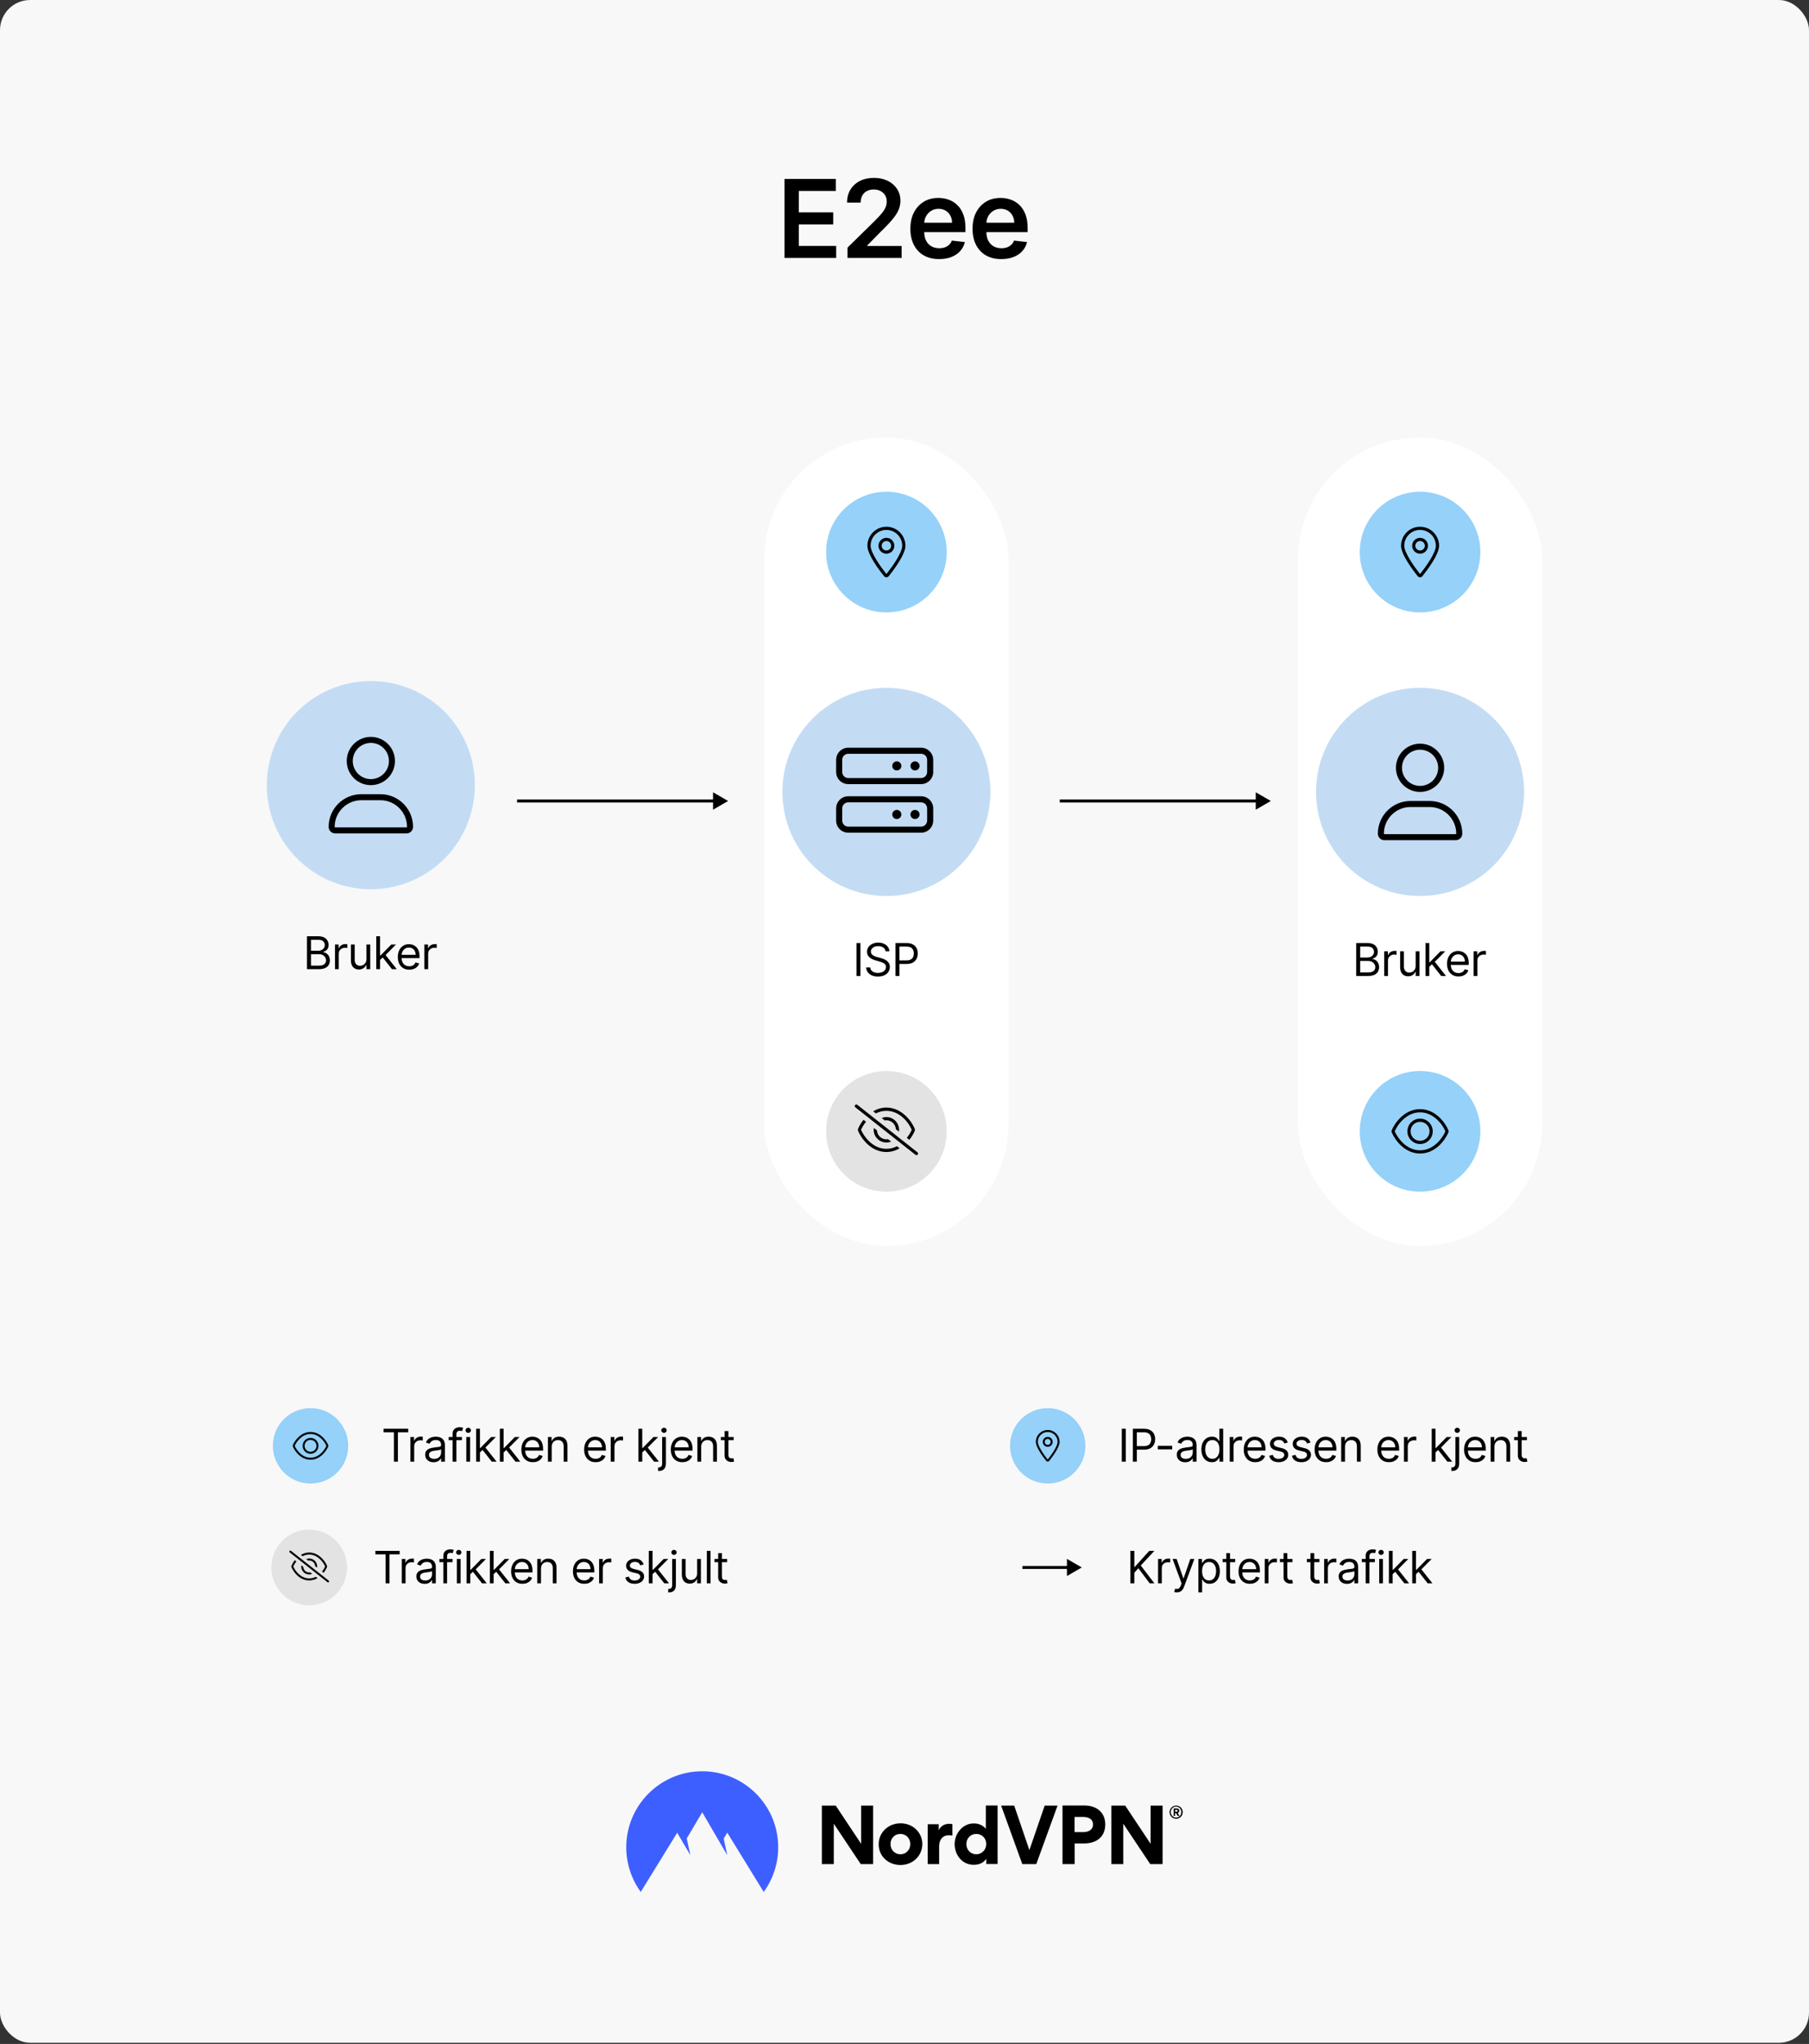 <svg fill="none" height="1355" viewBox="0 0 1200 1355" width="1200" xmlns="http://www.w3.org/2000/svg" xmlns:xlink="http://www.w3.org/1999/xlink"><rect x="0" y="0" width="1200" height="1355" fill="#333333" stroke="none"/><clipPath id="clip0_939_197"><path d="M567 728H609V770H567Z"/></clipPath><clipPath id="clip1_939_197"><path d="M191.931 1025.3H218.306V1051.675H191.931Z"/></clipPath><rect fill="#f8f8f8" height="1354.24" rx="20" width="1200"/><path d="M520.419 171V118.636H554.475V126.588H529.904V140.804H552.711V148.756H529.904V163.048H554.68V171H520.419ZM562.202 171V164.148L580.381 146.327C582.119 144.571 583.568 143.011 584.727 141.648 585.886 140.284 586.756 138.963 587.335 137.685 587.915 136.406 588.204 135.043 588.204 133.594 588.204 131.94 587.829 130.526 587.079 129.349 586.329 128.156 585.298 127.236 583.986 126.588 582.673 125.94 581.182 125.616 579.511 125.616 577.79 125.616 576.281 125.974 574.986 126.69 573.69 127.389 572.684 128.386 571.969 129.682 571.27 130.977 570.92 132.52 570.92 134.31H561.895C561.895 130.986 562.653 128.097 564.17 125.642 565.687 123.187 567.775 121.287 570.434 119.94 573.111 118.594 576.179 117.92 579.639 117.92 583.15 117.92 586.236 118.577 588.895 119.889 591.554 121.202 593.616 123 595.082 125.284 596.565 127.568 597.307 130.176 597.307 133.108 597.307 135.068 596.932 136.994 596.182 138.886 595.432 140.778 594.111 142.875 592.219 145.176 590.344 147.477 587.71 150.264 584.318 153.537L575.292 162.716V163.074H598.099V171H562.202ZM622.969 171.767C619.031 171.767 615.631 170.949 612.767 169.312 609.921 167.659 607.73 165.324 606.196 162.307 604.662 159.273 603.895 155.702 603.895 151.594 603.895 147.554 604.662 144.009 606.196 140.957 607.747 137.889 609.912 135.503 612.691 133.798 615.469 132.077 618.733 131.216 622.483 131.216 624.904 131.216 627.188 131.608 629.335 132.392 631.5 133.159 633.409 134.352 635.063 135.972 636.733 137.591 638.046 139.653 639 142.159 639.955 144.648 640.432 147.614 640.432 151.057V153.895H608.242V147.656H631.56C631.543 145.884 631.159 144.307 630.409 142.926 629.659 141.528 628.611 140.429 627.264 139.628 625.935 138.827 624.384 138.426 622.611 138.426 620.719 138.426 619.057 138.886 617.625 139.807 616.193 140.71 615.077 141.903 614.276 143.386 613.492 144.852 613.091 146.463 613.074 148.219V153.665C613.074 155.949 613.492 157.909 614.327 159.545 615.162 161.165 616.33 162.409 617.83 163.278 619.33 164.131 621.085 164.557 623.097 164.557 624.443 164.557 625.662 164.369 626.753 163.994 627.844 163.602 628.79 163.031 629.591 162.281 630.392 161.531 630.997 160.602 631.406 159.494L640.048 160.466C639.503 162.75 638.463 164.744 636.929 166.449 635.412 168.136 633.469 169.449 631.1 170.386 628.73 171.307 626.02 171.767 622.969 171.767ZM664.209 171.767C660.271 171.767 656.871 170.949 654.007 169.312 651.16 167.659 648.97 165.324 647.436 162.307 645.902 159.273 645.135 155.702 645.135 151.594 645.135 147.554 645.902 144.009 647.436 140.957 648.987 137.889 651.152 135.503 653.93 133.798 656.709 132.077 659.973 131.216 663.723 131.216 666.143 131.216 668.427 131.608 670.575 132.392 672.74 133.159 674.649 134.352 676.302 135.972 677.973 137.591 679.285 139.653 680.24 142.159 681.194 144.648 681.672 147.614 681.672 151.057V153.895H649.481V147.656H672.8C672.782 145.884 672.399 144.307 671.649 142.926 670.899 141.528 669.851 140.429 668.504 139.628 667.175 138.827 665.623 138.426 663.851 138.426 661.959 138.426 660.297 138.886 658.865 139.807 657.433 140.71 656.317 141.903 655.515 143.386 654.731 144.852 654.331 146.463 654.314 148.219V153.665C654.314 155.949 654.731 157.909 655.567 159.545 656.402 161.165 657.569 162.409 659.069 163.278 660.569 164.131 662.325 164.557 664.336 164.557 665.683 164.557 666.902 164.369 667.993 163.994 669.084 163.602 670.03 163.031 670.831 162.281 671.632 161.531 672.237 160.602 672.646 159.494L681.288 160.466C680.743 162.75 679.703 164.744 678.169 166.449 676.652 168.136 674.709 169.449 672.339 170.386 669.97 171.307 667.26 171.767 664.209 171.767Z" fill="#000000"/><path d="M483 531 473 525.226V536.774L483 531ZM343 532H474V530H343V532Z" fill="#000000"/><path d="M843 531 833 525.226V536.774L843 531ZM703 532H834V530H703V532Z" fill="#000000"/><circle cx="246" cy="520.5" fill="#c3dcf4" r="69"/><path d="M206 480.5H286V560.5H206Z" fill="#c3dcf4"/><path d="M246 520.5C254.838 520.5 262 513.336 262 504.5 262 495.664 254.838 488.5 246 488.5 237.163 488.5 230 495.664 230 504.5 230 513.336 237.163 520.5 246 520.5ZM246 492.5C252.618 492.5 258 497.883 258 504.5 258 511.116 252.618 516.5 246 516.5 239.383 516.5 234 511.113 234 504.5 234 497.883 239.388 492.5 246 492.5ZM252.338 526.5H239.663C227.701 526.5 218 536.2 218 548.163 218 550.555 219.94 552.496 222.333 552.496H269.67C272.063 552.5 274 550.563 274 548.163 274 536.2 264.3 526.5 252.338 526.5ZM269.663 548.5H222.333C222.15 548.5 222 548.35 222 548.163 222 538.425 229.925 530.5 239.663 530.5H252.325C262.075 530.5 270 538.425 270 548.163 270 548.35 269.85 548.5 269.663 548.5Z" fill="#000000"/><path d="M203.642 642.5V620.682H211.27C212.79 620.682 214.043 620.945 215.031 621.47 216.018 621.989 216.753 622.688 217.236 623.569 217.719 624.442 217.96 625.412 217.96 626.477 217.96 627.415 217.793 628.189 217.46 628.8 217.133 629.411 216.7 629.893 216.16 630.249 215.627 630.604 215.048 630.866 214.423 631.037V631.25C215.091 631.293 215.762 631.527 216.437 631.953 217.112 632.379 217.676 632.99 218.131 633.786 218.585 634.581 218.812 635.554 218.812 636.705 218.812 637.798 218.564 638.782 218.067 639.656 217.57 640.529 216.785 641.222 215.712 641.733 214.64 642.244 213.244 642.5 211.526 642.5H203.642ZM206.284 640.156H211.526C213.251 640.156 214.477 639.822 215.201 639.155 215.933 638.48 216.298 637.663 216.298 636.705 216.298 635.966 216.11 635.284 215.734 634.659 215.357 634.027 214.821 633.523 214.125 633.146 213.429 632.763 212.605 632.571 211.653 632.571H206.284V640.156ZM206.284 630.27H211.185C211.98 630.27 212.697 630.114 213.337 629.801 213.983 629.489 214.494 629.048 214.871 628.48 215.254 627.912 215.446 627.244 215.446 626.477 215.446 625.518 215.112 624.705 214.445 624.038 213.777 623.363 212.719 623.026 211.27 623.026H206.284V630.27ZM222.213 642.5V626.136H224.642V628.608H224.812C225.111 627.798 225.65 627.141 226.432 626.637 227.213 626.133 228.094 625.881 229.074 625.881 229.258 625.881 229.489 625.884 229.766 625.891 230.043 625.898 230.253 625.909 230.395 625.923V628.48C230.309 628.459 230.114 628.427 229.809 628.384 229.51 628.335 229.194 628.31 228.861 628.31 228.065 628.31 227.355 628.477 226.73 628.81 226.112 629.137 225.622 629.592 225.26 630.174 224.905 630.749 224.727 631.406 224.727 632.145V642.5H222.213ZM243.087 635.81V626.136H245.602V642.5H243.087V639.73H242.917C242.533 640.561 241.937 641.268 241.127 641.85 240.318 642.425 239.295 642.713 238.059 642.713 237.036 642.713 236.127 642.489 235.332 642.042 234.536 641.587 233.911 640.906 233.457 639.996 233.002 639.08 232.775 637.926 232.775 636.534V626.136H235.289V636.364C235.289 637.557 235.623 638.509 236.291 639.219 236.965 639.929 237.825 640.284 238.869 640.284 239.494 640.284 240.129 640.124 240.776 639.805 241.429 639.485 241.976 638.995 242.416 638.335 242.864 637.674 243.087 636.832 243.087 635.81ZM251.95 636.534 251.908 633.423H252.419L259.578 626.136H262.689L255.061 633.849H254.848L251.95 636.534ZM249.607 642.5V620.682H252.121V642.5H249.607ZM260.004 642.5 253.612 634.403 255.402 632.656 263.2 642.5H260.004ZM271.512 642.841C269.935 642.841 268.575 642.493 267.432 641.797 266.295 641.094 265.418 640.114 264.8 638.857 264.189 637.592 263.884 636.122 263.884 634.446 263.884 632.77 264.189 631.293 264.8 630.014 265.418 628.729 266.278 627.727 267.378 627.01 268.486 626.286 269.779 625.923 271.256 625.923 272.109 625.923 272.95 626.065 273.781 626.349 274.612 626.634 275.368 627.095 276.05 627.734 276.732 628.366 277.275 629.205 277.68 630.249 278.085 631.293 278.287 632.578 278.287 634.105V635.17H265.674V632.997H275.731C275.731 632.074 275.546 631.25 275.177 630.526 274.814 629.801 274.296 629.229 273.621 628.81 272.954 628.391 272.165 628.182 271.256 628.182 270.255 628.182 269.388 628.43 268.657 628.928 267.932 629.418 267.375 630.057 266.984 630.845 266.594 631.634 266.398 632.479 266.398 633.381V634.83C266.398 636.065 266.611 637.113 267.037 637.972 267.471 638.825 268.071 639.474 268.838 639.922 269.605 640.362 270.496 640.582 271.512 640.582 272.172 640.582 272.769 640.49 273.302 640.305 273.841 640.114 274.307 639.83 274.697 639.453 275.088 639.07 275.39 638.594 275.603 638.026L278.032 638.707C277.776 639.531 277.346 640.256 276.743 640.881 276.139 641.499 275.393 641.982 274.506 642.33 273.618 642.67 272.62 642.841 271.512 642.841ZM281.512 642.5V626.136H283.941V628.608H284.112C284.41 627.798 284.95 627.141 285.731 626.637 286.512 626.133 287.393 625.881 288.373 625.881 288.558 625.881 288.788 625.884 289.065 625.891 289.342 625.898 289.552 625.909 289.694 625.923V628.48C289.609 628.459 289.413 628.427 289.108 628.384 288.81 628.335 288.494 628.31 288.16 628.31 287.364 628.31 286.654 628.477 286.029 628.81 285.411 629.137 284.921 629.592 284.559 630.174 284.204 630.749 284.026 631.406 284.026 632.145V642.5H281.512Z" fill="#000000"/><rect fill="#ffffff" height="536" rx="81" width="162" x="507" y="290"/><circle cx="588" cy="525" fill="#c3dcf4" r="69"/><path d="M546.6 483.6H627.1V564.1H546.6Z" fill="#c3dcf4"/><path d="M611 495.675H562.7C558.254 495.675 554.65 499.279 554.65 503.725V511.775C554.65 516.221 558.254 519.825 562.7 519.825H611C615.446 519.825 619.05 516.221 619.05 511.775V503.725C619.05 499.279 615.44 495.675 611 495.675ZM615.025 511.775C615.025 513.994 613.219 515.8 611 515.8H562.7C560.481 515.8 558.675 513.989 558.675 511.775V503.725C558.675 501.506 560.481 499.7 562.7 499.7H611C613.219 499.7 615.025 501.506 615.025 503.725V511.775ZM606.975 504.731C605.308 504.731 603.956 506.082 603.956 507.75 603.956 509.417 605.308 510.769 606.975 510.769 608.643 510.769 609.994 509.417 609.994 507.75 609.994 506.077 608.648 504.731 606.975 504.731ZM594.9 504.731C593.233 504.731 591.881 506.082 591.881 507.75 591.881 509.417 593.233 510.769 594.9 510.769 596.568 510.769 597.919 509.417 597.919 507.75 597.919 506.077 596.573 504.731 594.9 504.731ZM611 527.875H562.7C558.254 527.875 554.65 531.479 554.65 535.925V543.975C554.65 548.421 558.254 552.025 562.7 552.025H611C615.446 552.025 619.05 548.421 619.05 543.975V535.925C619.05 531.485 615.44 527.875 611 527.875ZM615.025 543.975C615.025 546.194 613.219 548 611 548H562.7C560.481 548 558.675 546.194 558.675 543.975V535.925C558.675 533.706 560.481 531.9 562.7 531.9H611C613.219 531.9 615.025 533.706 615.025 535.925V543.975ZM606.975 536.931C605.308 536.931 603.956 538.282 603.956 539.95 603.956 541.617 605.308 542.969 606.975 542.969 608.643 542.969 609.994 541.617 609.994 539.95 609.994 538.277 608.648 536.931 606.975 536.931ZM594.9 536.931C593.233 536.931 591.881 538.282 591.881 539.95 591.881 541.617 593.233 542.969 594.9 542.969 596.568 542.969 597.919 541.617 597.919 539.95 597.919 538.277 596.573 536.931 594.9 536.931Z" fill="#000000"/><path d="M570.784 625.182V647H568.142V625.182H570.784ZM587.413 630.636C587.285 629.557 586.767 628.719 585.858 628.122 584.949 627.526 583.834 627.227 582.513 627.227 581.547 627.227 580.702 627.384 579.977 627.696 579.26 628.009 578.699 628.438 578.294 628.985 577.896 629.532 577.697 630.153 577.697 630.849 577.697 631.432 577.836 631.933 578.113 632.352 578.397 632.763 578.759 633.108 579.2 633.385 579.64 633.655 580.102 633.879 580.584 634.056 581.067 634.227 581.511 634.365 581.916 634.472L584.132 635.068C584.7 635.217 585.332 635.423 586.028 635.686 586.731 635.949 587.403 636.308 588.042 636.762 588.688 637.21 589.221 637.785 589.64 638.488 590.059 639.191 590.268 640.054 590.268 641.077 590.268 642.256 589.959 643.321 589.342 644.273 588.731 645.224 587.836 645.981 586.657 646.542 585.485 647.103 584.061 647.384 582.385 647.384 580.822 647.384 579.469 647.131 578.326 646.627 577.19 646.123 576.295 645.42 575.641 644.518 574.995 643.616 574.629 642.568 574.544 641.375H577.271C577.342 642.199 577.619 642.881 578.102 643.42 578.592 643.953 579.21 644.351 579.956 644.614 580.709 644.869 581.518 644.997 582.385 644.997 583.393 644.997 584.299 644.834 585.102 644.507 585.904 644.173 586.54 643.712 587.008 643.122 587.477 642.526 587.712 641.83 587.712 641.034 587.712 640.31 587.509 639.72 587.104 639.266 586.7 638.811 586.167 638.442 585.506 638.158 584.846 637.874 584.132 637.625 583.365 637.412L580.68 636.645C578.976 636.155 577.626 635.455 576.632 634.546 575.638 633.637 575.141 632.447 575.141 630.977 575.141 629.756 575.471 628.69 576.131 627.781 576.799 626.865 577.694 626.155 578.816 625.651 579.945 625.139 581.206 624.884 582.598 624.884 584.004 624.884 585.254 625.136 586.348 625.64 587.442 626.137 588.308 626.819 588.947 627.685 589.594 628.552 589.935 629.536 589.97 630.636H587.413ZM594.012 647V625.182H601.385C603.096 625.182 604.495 625.491 605.582 626.109 606.676 626.719 607.485 627.547 608.011 628.591 608.537 629.635 608.799 630.8 608.799 632.085 608.799 633.371 608.537 634.539 608.011 635.59 607.492 636.641 606.69 637.479 605.603 638.104 604.517 638.722 603.125 639.031 601.427 639.031H596.143V636.688H601.342C602.514 636.688 603.455 636.485 604.165 636.08 604.875 635.675 605.39 635.129 605.71 634.44 606.037 633.744 606.2 632.959 606.2 632.085 606.2 631.212 606.037 630.43 605.71 629.741 605.39 629.053 604.872 628.513 604.154 628.122 603.437 627.724 602.485 627.526 601.299 627.526H596.654V647H594.012Z" fill="#000000"/><circle cx="588" cy="750" fill="#e3e3e3" r="40"/><g clip-path="url(#clip0_939_197)"><path d="M608.6 763.923C609.059 764.284 609.131 764.888 608.777 765.4 608.416 765.859 607.753 765.931 607.3 765.577L567.399 734.074C566.944 733.715 566.867 733.055 567.226 732.599 567.585 732.144 568.246 732.067 568.7 732.426L608.6 763.923ZM606.736 749.807C606.067 751.422 604.879 753.548 603.199 755.648L601.552 754.349C603.1 752.354 604.196 750.45 604.8 749 603.927 746.841 602.037 743.691 599.209 741.125 596.38 738.499 592.62 736.4 588 736.4 585.388 736.4 583.052 737.07 581.004 738.127L579.213 736.714C581.7 735.271 584.64 734.241 588 734.241 593.302 734.241 597.548 736.718 600.639 739.589 603.711 742.438 605.765 745.791 606.736 748.193 606.952 748.711 606.952 749.289 606.736 749.807ZM572.801 742.352 574.448 743.652C572.897 745.588 571.806 747.55 571.141 748.941 572.075 751.1 573.963 754.25 576.791 756.875 579.62 759.5 583.38 761.6 587.941 761.6 590.612 761.6 592.948 760.931 594.996 759.874L596.787 761.285C594.241 762.729 591.36 763.7 587.941 763.7 582.697 763.7 578.452 761.285 575.361 758.411 572.291 755.504 570.238 752.15 569.261 749.807 569.046 749.289 569.046 748.711 569.261 748.193 569.935 746.579 571.121 744.452 572.801 742.352ZM579.541 748.941C579.541 748.587 579.633 748.186 579.685 747.786L581.713 749.387C581.91 752.688 584.594 755.3 587.941 755.3 588.367 755.3 588.735 755.267 589.083 755.208L591.111 756.803C590.146 757.19 589.096 757.4 587.941 757.4 583.36 757.4 579.541 753.64 579.541 748.941ZM596.4 748.941C596.4 749.414 596.367 749.814 596.315 750.214L594.287 748.613C594.09 745.312 591.347 742.641 587.941 742.641 587.632 742.641 587.265 742.733 586.917 742.792L584.889 741.197C585.854 740.81 586.904 740.541 587.941 740.541 592.64 740.541 596.4 744.36 596.4 748.941Z" fill="#000000"/></g><circle cx="588" cy="366" fill="#95d1f9" r="40"/><path d="M567 345H609V387H567Z" fill="#95d1f9"/><path d="M593.25 361.8C593.25 364.701 590.901 367.05 588 367.05 585.1 367.05 582.75 364.701 582.75 361.8 582.75 358.899 585.1 356.55 588 356.55 590.901 356.55 593.25 358.899 593.25 361.8ZM588 364.95C589.739 364.95 591.15 363.539 591.15 361.8 591.15 360.061 589.739 358.65 588 358.65 586.261 358.65 584.85 360.061 584.85 361.8 584.85 363.539 586.261 364.95 588 364.95ZM600.6 361.8C600.6 367.536 592.922 377.747 589.555 381.96 588.748 382.964 587.252 382.964 586.445 381.96 583.019 377.747 575.4 367.536 575.4 361.8 575.4 354.841 581.041 349.2 588 349.2 594.956 349.2 600.6 354.841 600.6 361.8ZM588 351.3C582.199 351.3 577.5 355.999 577.5 361.8 577.5 362.824 577.856 364.228 578.587 365.961 579.303 367.66 580.309 369.504 581.447 371.348 583.682 374.978 586.333 378.449 588 380.543 589.667 378.449 592.318 374.978 594.556 371.348 595.691 369.504 596.695 367.66 597.411 365.961 598.146 364.228 598.5 362.824 598.5 361.8 598.5 355.999 593.801 351.3 588 351.3Z" fill="#000000"/><rect fill="#ffffff" height="536" rx="81" width="162" x="861" y="290"/><circle cx="942" cy="750" fill="#95d1f9" r="40"/><path d="M921 729H963V771H921Z" fill="#95d1f9"/><path d="M950.4 750C950.4 754.64 946.64 758.4 942 758.4 937.36 758.4 933.6 754.64 933.6 750 933.6 745.36 937.36 741.6 942 741.6 946.64 741.6 950.4 745.36 950.4 750ZM942 743.7C938.463 743.7 935.7 746.463 935.7 750 935.7 753.478 938.463 756.3 942 756.3 945.478 756.3 948.3 753.478 948.3 750 948.3 746.463 945.478 743.7 942 743.7ZM954.639 740.589C957.711 743.438 959.765 746.791 960.736 749.193 960.952 749.711 960.952 750.289 960.736 750.807 959.765 753.15 957.711 756.503 954.639 759.411 951.548 762.285 947.302 764.7 942 764.7 936.697 764.7 932.452 762.285 929.362 759.411 926.291 756.503 924.238 753.15 923.261 750.807 923.046 750.289 923.046 749.711 923.261 749.193 924.238 746.791 926.291 743.438 929.362 740.589 932.452 737.718 936.697 735.3 942 735.3 947.302 735.3 951.548 737.718 954.639 740.589ZM925.2 750C926.075 752.1 927.965 755.25 930.791 757.875 933.62 760.5 937.38 762.6 942 762.6 946.62 762.6 950.38 760.5 953.209 757.875 956.037 755.25 957.927 752.1 958.8 750 957.927 747.841 956.037 744.691 953.209 742.125 950.38 739.499 946.62 737.4 942 737.4 937.38 737.4 933.62 739.499 930.791 742.125 927.965 744.691 926.075 747.841 925.2 750Z" fill="#000000"/><circle cx="942" cy="525" fill="#c3dcf4" r="69"/><path d="M902 485H982V565H902Z" fill="#c3dcf4"/><path d="M942 525C950.837 525 958 517.836 958 509 958 500.164 950.837 493 942 493 933.162 493 926 500.164 926 509 926 517.836 933.162 525 942 525ZM942 497C948.617 497 954 502.383 954 509 954 515.616 948.617 521 942 521 935.382 521 930 515.613 930 509 930 502.383 935.387 497 942 497ZM948.337 531H935.662C923.701 531 914 540.7 914 552.663 914 555.055 915.94 556.996 918.332 556.996H965.67C968.062 557 970 555.063 970 552.663 970 540.7 960.3 531 948.337 531ZM965.662 553H918.332C918.15 553 918 552.85 918 552.663 918 542.925 925.925 535 935.662 535H948.325C958.075 535 966 542.925 966 552.663 966 552.85 965.85 553 965.662 553Z" fill="#000000"/><path d="M899.642 647V625.182H907.27C908.79 625.182 910.043 625.445 911.031 625.97 912.018 626.489 912.753 627.188 913.236 628.069 913.719 628.942 913.96 629.912 913.96 630.977 913.96 631.915 913.793 632.689 913.46 633.3 913.133 633.911 912.7 634.393 912.16 634.749 911.627 635.104 911.048 635.366 910.423 635.537V635.75C911.091 635.793 911.762 636.027 912.437 636.453 913.112 636.879 913.676 637.49 914.131 638.286 914.585 639.081 914.812 640.054 914.812 641.205 914.812 642.298 914.564 643.282 914.067 644.156 913.57 645.029 912.785 645.722 911.712 646.233 910.64 646.744 909.244 647 907.526 647H899.642ZM902.284 644.656H907.526C909.251 644.656 910.477 644.322 911.201 643.655 911.933 642.98 912.298 642.163 912.298 641.205 912.298 640.466 912.11 639.784 911.734 639.159 911.357 638.527 910.821 638.023 910.125 637.646 909.429 637.263 908.605 637.071 907.653 637.071H902.284V644.656ZM902.284 634.77H907.185C907.98 634.77 908.697 634.614 909.337 634.301 909.983 633.989 910.494 633.548 910.871 632.98 911.254 632.412 911.446 631.744 911.446 630.977 911.446 630.018 911.112 629.205 910.445 628.538 909.777 627.863 908.719 627.526 907.27 627.526H902.284V634.77ZM918.213 647V630.636H920.642V633.108H920.812C921.111 632.298 921.65 631.641 922.432 631.137 923.213 630.633 924.094 630.381 925.074 630.381 925.258 630.381 925.489 630.384 925.766 630.391 926.043 630.398 926.253 630.409 926.395 630.423V632.98C926.309 632.959 926.114 632.927 925.809 632.884 925.51 632.835 925.194 632.81 924.861 632.81 924.065 632.81 923.355 632.977 922.73 633.31 922.112 633.637 921.622 634.092 921.26 634.674 920.905 635.249 920.727 635.906 920.727 636.645V647H918.213ZM939.087 640.31V630.636H941.602V647H939.087V644.23H938.917C938.533 645.061 937.937 645.768 937.127 646.35 936.318 646.925 935.295 647.213 934.059 647.213 933.036 647.213 932.127 646.989 931.332 646.542 930.536 646.087 929.911 645.406 929.457 644.496 929.002 643.58 928.775 642.426 928.775 641.034V630.636H931.289V640.864C931.289 642.057 931.623 643.009 932.291 643.719 932.965 644.429 933.825 644.784 934.869 644.784 935.494 644.784 936.129 644.624 936.776 644.305 937.429 643.985 937.976 643.495 938.416 642.835 938.864 642.174 939.087 641.332 939.087 640.31ZM947.95 641.034 947.908 637.923H948.419L955.578 630.636H958.689L951.061 638.349H950.848L947.95 641.034ZM945.607 647V625.182H948.121V647H945.607ZM956.004 647 949.612 638.903 951.402 637.156 959.2 647H956.004ZM967.512 647.341C965.935 647.341 964.575 646.993 963.432 646.297 962.295 645.594 961.418 644.614 960.8 643.357 960.189 642.092 959.884 640.622 959.884 638.946 959.884 637.27 960.189 635.793 960.8 634.514 961.418 633.229 962.278 632.227 963.378 631.51 964.486 630.786 965.779 630.423 967.256 630.423 968.109 630.423 968.95 630.565 969.781 630.849 970.612 631.134 971.368 631.595 972.05 632.234 972.732 632.866 973.275 633.705 973.68 634.749 974.085 635.793 974.287 637.078 974.287 638.605V639.67H961.674V637.497H971.731C971.731 636.574 971.546 635.75 971.177 635.026 970.814 634.301 970.296 633.729 969.621 633.31 968.954 632.891 968.165 632.682 967.256 632.682 966.255 632.682 965.388 632.93 964.657 633.428 963.932 633.918 963.375 634.557 962.984 635.345 962.594 636.134 962.398 636.979 962.398 637.881V639.33C962.398 640.565 962.611 641.613 963.037 642.472 963.471 643.325 964.071 643.974 964.838 644.422 965.605 644.862 966.496 645.082 967.512 645.082 968.172 645.082 968.769 644.99 969.302 644.805 969.841 644.614 970.307 644.33 970.697 643.953 971.088 643.57 971.39 643.094 971.603 642.526L974.032 643.207C973.776 644.031 973.346 644.756 972.743 645.381 972.139 645.999 971.393 646.482 970.506 646.83 969.618 647.17 968.62 647.341 967.512 647.341ZM977.512 647V630.636H979.941V633.108H980.112C980.41 632.298 980.95 631.641 981.731 631.137 982.512 630.633 983.393 630.381 984.373 630.381 984.558 630.381 984.788 630.384 985.065 630.391 985.342 630.398 985.552 630.409 985.694 630.423V632.98C985.609 632.959 985.413 632.927 985.108 632.884 984.81 632.835 984.494 632.81 984.16 632.81 983.364 632.81 982.654 632.977 982.029 633.31 981.411 633.637 980.921 634.092 980.559 634.674 980.204 635.249 980.026 635.906 980.026 636.645V647H977.512Z" fill="#000000"/><circle cx="942" cy="366" fill="#95d1f9" r="40"/><path d="M921 345H963V387H921Z" fill="#95d1f9"/><path d="M947.25 361.8C947.25 364.701 944.901 367.05 942 367.05 939.1 367.05 936.75 364.701 936.75 361.8 936.75 358.899 939.1 356.55 942 356.55 944.901 356.55 947.25 358.899 947.25 361.8ZM942 364.95C943.739 364.95 945.15 363.539 945.15 361.8 945.15 360.061 943.739 358.65 942 358.65 940.261 358.65 938.85 360.061 938.85 361.8 938.85 363.539 940.261 364.95 942 364.95ZM954.6 361.8C954.6 367.536 946.922 377.747 943.555 381.96 942.748 382.964 941.252 382.964 940.445 381.96 937.019 377.747 929.4 367.536 929.4 361.8 929.4 354.841 935.041 349.2 942 349.2 948.956 349.2 954.6 354.841 954.6 361.8ZM942 351.3C936.199 351.3 931.5 355.999 931.5 361.8 931.5 362.824 931.856 364.228 932.587 365.961 933.303 367.66 934.309 369.504 935.447 371.348 937.682 374.978 940.333 378.449 942 380.543 943.667 378.449 946.318 374.978 948.556 371.348 949.691 369.504 950.695 367.66 951.411 365.961 952.146 364.228 952.5 362.824 952.5 361.8 952.5 355.999 947.801 351.3 942 351.3Z" fill="#000000"/><circle cx="206" cy="958.5" fill="#95d1f9" r="25"/><path d="M192.875 945.375H219.125V971.625H192.875Z" fill="#95d1f9"/><path d="M211.25 958.5C211.25 961.4 208.9 963.75 206 963.75 203.1 963.75 200.75 961.4 200.75 958.5 200.75 955.6 203.1 953.25 206 953.25 208.9 953.25 211.25 955.6 211.25 958.5ZM206 954.563C203.789 954.563 202.063 956.289 202.063 958.5 202.063 960.674 203.789 962.438 206 962.438 208.174 962.438 209.938 960.674 209.938 958.5 209.938 956.289 208.174 954.563 206 954.563ZM213.9 952.618C215.819 954.398 217.103 956.494 217.71 957.996 217.845 958.32 217.845 958.681 217.71 959.005 217.103 960.469 215.819 962.565 213.9 964.382 211.968 966.178 209.314 967.688 206 967.688 202.686 967.688 200.032 966.178 198.101 964.382 196.182 962.565 194.899 960.469 194.288 959.005 194.154 958.681 194.154 958.32 194.288 957.996 194.899 956.494 196.182 954.398 198.101 952.618 200.032 950.824 202.686 949.313 206 949.313 209.314 949.313 211.968 950.824 213.9 952.618ZM195.5 958.5C196.047 959.813 197.228 961.781 198.995 963.422 200.762 965.063 203.113 966.375 206 966.375 208.888 966.375 211.238 965.063 213.005 963.422 214.773 961.781 215.954 959.813 216.5 958.5 215.954 957.151 214.773 955.182 213.005 953.578 211.238 951.937 208.888 950.625 206 950.625 203.113 950.625 200.762 951.937 198.995 953.578 197.228 955.182 196.047 957.151 195.5 958.5Z" fill="#000000"/><path d="M254.449 949.526V947.182H270.812V949.526H263.952V969H261.31V949.526H254.449ZM272.25 969V952.636H274.679V955.108H274.849C275.148 954.298 275.687 953.641 276.469 953.137 277.25 952.633 278.131 952.381 279.111 952.381 279.295 952.381 279.526 952.384 279.803 952.391 280.08 952.398 280.29 952.409 280.432 952.423V954.98C280.347 954.959 280.151 954.927 279.846 954.884 279.548 954.835 279.231 954.81 278.898 954.81 278.102 954.81 277.392 954.977 276.767 955.31 276.149 955.637 275.659 956.092 275.297 956.674 274.942 957.249 274.764 957.906 274.764 958.645V969H272.25ZM287.627 969.384C286.59 969.384 285.649 969.188 284.804 968.798 283.959 968.4 283.288 967.828 282.791 967.082 282.294 966.33 282.045 965.42 282.045 964.355 282.045 963.418 282.23 962.658 282.599 962.075 282.968 961.486 283.462 961.024 284.08 960.69 284.698 960.357 285.38 960.108 286.125 959.945 286.878 959.774 287.635 959.639 288.394 959.54 289.389 959.412 290.195 959.316 290.813 959.252 291.438 959.181 291.892 959.064 292.176 958.901 292.468 958.737 292.613 958.453 292.613 958.048V957.963C292.613 956.912 292.326 956.095 291.75 955.513 291.182 954.93 290.319 954.639 289.162 954.639 287.961 954.639 287.02 954.902 286.338 955.428 285.657 955.953 285.177 956.514 284.9 957.111L282.514 956.259C282.94 955.264 283.508 954.49 284.218 953.936 284.936 953.375 285.717 952.984 286.562 952.764 287.414 952.537 288.252 952.423 289.076 952.423 289.602 952.423 290.206 952.487 290.887 952.615 291.576 952.736 292.24 952.988 292.88 953.371 293.526 953.755 294.062 954.334 294.488 955.108 294.914 955.882 295.127 956.919 295.127 958.219V969H292.613V966.784H292.485C292.315 967.139 292.031 967.519 291.633 967.924 291.235 968.329 290.706 968.673 290.046 968.957 289.385 969.241 288.579 969.384 287.627 969.384ZM288.011 967.125C289.005 967.125 289.843 966.93 290.525 966.539 291.214 966.148 291.733 965.644 292.081 965.026 292.436 964.408 292.613 963.759 292.613 963.077V960.776C292.507 960.903 292.272 961.021 291.91 961.127 291.555 961.227 291.143 961.315 290.674 961.393 290.213 961.464 289.762 961.528 289.321 961.585 288.888 961.635 288.537 961.678 288.267 961.713 287.613 961.798 287.002 961.937 286.434 962.129 285.873 962.313 285.419 962.594 285.071 962.97 284.73 963.339 284.559 963.844 284.559 964.483 284.559 965.357 284.882 966.017 285.529 966.464 286.182 966.905 287.01 967.125 288.011 967.125ZM306.403 952.636V954.767H297.582V952.636H306.403ZM300.224 969V950.378C300.224 949.44 300.444 948.659 300.885 948.034 301.325 947.409 301.897 946.94 302.6 946.628 303.303 946.315 304.045 946.159 304.827 946.159 305.444 946.159 305.949 946.209 306.339 946.308 306.73 946.408 307.021 946.5 307.213 946.585L306.489 948.759C306.361 948.716 306.183 948.663 305.956 948.599 305.736 948.535 305.444 948.503 305.082 948.503 304.251 948.503 303.651 948.712 303.282 949.131 302.92 949.55 302.739 950.165 302.739 950.974V969H300.224ZM309.327 969V952.636H311.841V969H309.327ZM310.605 949.909C310.115 949.909 309.693 949.742 309.338 949.408 308.99 949.075 308.816 948.673 308.816 948.205 308.816 947.736 308.99 947.335 309.338 947.001 309.693 946.667 310.115 946.5 310.605 946.5 311.095 946.5 311.514 946.667 311.862 947.001 312.218 947.335 312.395 947.736 312.395 948.205 312.395 948.673 312.218 949.075 311.862 949.408 311.514 949.742 311.095 949.909 310.605 949.909ZM318.19 963.034 318.147 959.923H318.659L325.818 952.636H328.928L321.301 960.349H321.088L318.19 963.034ZM315.846 969V947.182H318.36V969H315.846ZM326.244 969 319.852 960.903 321.642 959.156 329.44 969H326.244ZM333.908 963.034 333.866 959.923H334.377L341.536 952.636H344.647L337.019 960.349H336.806L333.908 963.034ZM331.564 969V947.182H334.079V969H331.564ZM341.962 969 335.57 960.903 337.36 959.156 345.158 969H341.962ZM353.47 969.341C351.893 969.341 350.533 968.993 349.389 968.297 348.253 967.594 347.376 966.614 346.758 965.357 346.147 964.092 345.842 962.622 345.842 960.946 345.842 959.27 346.147 957.793 346.758 956.514 347.376 955.229 348.235 954.227 349.336 953.51 350.444 952.786 351.737 952.423 353.214 952.423 354.066 952.423 354.908 952.565 355.739 952.849 356.57 953.134 357.326 953.595 358.008 954.234 358.69 954.866 359.233 955.705 359.638 956.749 360.043 957.793 360.245 959.078 360.245 960.605V961.67H347.632V959.497H357.688C357.688 958.574 357.504 957.75 357.135 957.026 356.772 956.301 356.254 955.729 355.579 955.31 354.912 954.891 354.123 954.682 353.214 954.682 352.213 954.682 351.346 954.93 350.615 955.428 349.89 955.918 349.333 956.557 348.942 957.345 348.551 958.134 348.356 958.979 348.356 959.881V961.33C348.356 962.565 348.569 963.613 348.995 964.472 349.429 965.325 350.029 965.974 350.796 966.422 351.563 966.862 352.454 967.082 353.47 967.082 354.13 967.082 354.727 966.99 355.26 966.805 355.799 966.614 356.264 966.33 356.655 965.953 357.046 965.57 357.348 965.094 357.561 964.526L359.99 965.207C359.734 966.031 359.304 966.756 358.701 967.381 358.097 967.999 357.351 968.482 356.463 968.83 355.576 969.17 354.578 969.341 353.47 969.341ZM365.984 959.156V969H363.47V952.636H365.899V955.193H366.112C366.495 954.362 367.078 953.695 367.859 953.19 368.64 952.679 369.649 952.423 370.885 952.423 371.993 952.423 372.962 952.651 373.793 953.105 374.624 953.553 375.27 954.234 375.732 955.151 376.194 956.06 376.424 957.21 376.424 958.602V969H373.91V958.773C373.91 957.487 373.576 956.486 372.909 955.768 372.241 955.044 371.325 954.682 370.16 954.682 369.358 954.682 368.64 954.856 368.008 955.204 367.383 955.552 366.89 956.06 366.527 956.727 366.165 957.395 365.984 958.205 365.984 959.156ZM395.117 969.341C393.54 969.341 392.18 968.993 391.037 968.297 389.9 967.594 389.023 966.614 388.405 965.357 387.795 964.092 387.489 962.622 387.489 960.946 387.489 959.27 387.795 957.793 388.405 956.514 389.023 955.229 389.883 954.227 390.983 953.51 392.091 952.786 393.384 952.423 394.861 952.423 395.714 952.423 396.555 952.565 397.386 952.849 398.217 953.134 398.974 953.595 399.655 954.234 400.337 954.866 400.881 955.705 401.285 956.749 401.69 957.793 401.893 959.078 401.893 960.605V961.67H389.279V959.497H399.336C399.336 958.574 399.151 957.75 398.782 957.026 398.42 956.301 397.901 955.729 397.226 955.31 396.559 954.891 395.77 954.682 394.861 954.682 393.86 954.682 392.993 954.93 392.262 955.428 391.537 955.918 390.98 956.557 390.589 957.345 390.199 958.134 390.003 958.979 390.003 959.881V961.33C390.003 962.565 390.216 963.613 390.643 964.472 391.076 965.325 391.676 965.974 392.443 966.422 393.21 966.862 394.101 967.082 395.117 967.082 395.778 967.082 396.374 966.99 396.907 966.805 397.447 966.614 397.912 966.33 398.302 965.953 398.693 965.57 398.995 965.094 399.208 964.526L401.637 965.207C401.381 966.031 400.952 966.756 400.348 967.381 399.744 967.999 398.998 968.482 398.111 968.83 397.223 969.17 396.225 969.341 395.117 969.341ZM405.117 969V952.636H407.546V955.108H407.717C408.015 954.298 408.555 953.641 409.336 953.137 410.117 952.633 410.998 952.381 411.978 952.381 412.163 952.381 412.393 952.384 412.67 952.391 412.947 952.398 413.157 952.409 413.299 952.423V954.98C413.214 954.959 413.018 954.927 412.713 954.884 412.415 954.835 412.099 954.81 411.765 954.81 410.969 954.81 410.259 954.977 409.634 955.31 409.016 955.637 408.526 956.092 408.164 956.674 407.809 957.249 407.631 957.906 407.631 958.645V969H405.117ZM425.861 963.034 425.818 959.923H426.329L433.488 952.636H436.599L428.971 960.349H428.758L425.861 963.034ZM423.517 969V947.182H426.031V969H423.517ZM433.914 969 427.522 960.903 429.312 959.156 437.111 969H433.914ZM439.235 952.636H441.749V970.193C441.749 971.202 441.575 972.075 441.227 972.814 440.886 973.553 440.368 974.124 439.672 974.529 438.983 974.934 438.113 975.136 437.062 975.136 436.977 975.136 436.891 975.136 436.806 975.136 436.721 975.136 436.636 975.136 436.55 975.136V972.793C436.636 972.793 436.714 972.793 436.785 972.793 436.856 972.793 436.934 972.793 437.019 972.793 437.786 972.793 438.347 972.565 438.702 972.111 439.058 971.663 439.235 971.024 439.235 970.193V952.636ZM440.471 949.909C439.981 949.909 439.558 949.742 439.203 949.408 438.855 949.075 438.681 948.673 438.681 948.205 438.681 947.736 438.855 947.335 439.203 947.001 439.558 946.667 439.981 946.5 440.471 946.5 440.961 946.5 441.38 946.667 441.728 947.001 442.083 947.335 442.261 947.736 442.261 948.205 442.261 948.673 442.083 949.075 441.728 949.408 441.38 949.742 440.961 949.909 440.471 949.909ZM452.615 969.341C451.038 969.341 449.678 968.993 448.535 968.297 447.398 967.594 446.521 966.614 445.903 965.357 445.293 964.092 444.987 962.622 444.987 960.946 444.987 959.27 445.293 957.793 445.903 956.514 446.521 955.229 447.381 954.227 448.482 953.51 449.589 952.786 450.882 952.423 452.359 952.423 453.212 952.423 454.053 952.565 454.884 952.849 455.715 953.134 456.472 953.595 457.153 954.234 457.835 954.866 458.379 955.705 458.783 956.749 459.188 957.793 459.391 959.078 459.391 960.605V961.67H446.777V959.497H456.834C456.834 958.574 456.649 957.75 456.28 957.026 455.918 956.301 455.399 955.729 454.724 955.31 454.057 954.891 453.268 954.682 452.359 954.682 451.358 954.682 450.491 954.93 449.76 955.428 449.036 955.918 448.478 956.557 448.087 957.345 447.697 958.134 447.501 958.979 447.501 959.881V961.33C447.501 962.565 447.714 963.613 448.141 964.472 448.574 965.325 449.174 965.974 449.941 966.422 450.708 966.862 451.599 967.082 452.615 967.082 453.276 967.082 453.872 966.99 454.405 966.805 454.945 966.614 455.41 966.33 455.8 965.953 456.191 965.57 456.493 965.094 456.706 964.526L459.135 965.207C458.879 966.031 458.45 966.756 457.846 967.381 457.242 967.999 456.496 968.482 455.609 968.83 454.721 969.17 453.723 969.341 452.615 969.341ZM465.129 959.156V969H462.615V952.636H465.044V955.193H465.257C465.641 954.362 466.223 953.695 467.004 953.19 467.786 952.679 468.794 952.423 470.03 952.423 471.138 952.423 472.107 952.651 472.938 953.105 473.769 953.553 474.416 954.234 474.877 955.151 475.339 956.06 475.57 957.21 475.57 958.602V969H473.056V958.773C473.056 957.487 472.722 956.486 472.054 955.768 471.387 955.044 470.47 954.682 469.306 954.682 468.503 954.682 467.786 954.856 467.154 955.204 466.529 955.552 466.035 956.06 465.673 956.727 465.311 957.395 465.129 958.205 465.129 959.156ZM486.681 952.636V954.767H478.2V952.636H486.681ZM480.672 948.716H483.186V964.312C483.186 965.023 483.289 965.555 483.495 965.911 483.708 966.259 483.978 966.493 484.305 966.614 484.639 966.727 484.99 966.784 485.359 966.784 485.636 966.784 485.864 966.77 486.041 966.741 486.219 966.706 486.361 966.678 486.467 966.656L486.979 968.915C486.808 968.979 486.57 969.043 486.265 969.107 485.96 969.178 485.573 969.213 485.104 969.213 484.394 969.213 483.698 969.06 483.016 968.755 482.341 968.45 481.78 967.984 481.332 967.359 480.892 966.734 480.672 965.946 480.672 964.994V948.716Z" fill="#000000"/><circle cx="695" cy="958.5" fill="#95d1f9" r="25"/><path d="M681.875 945.375H708.125V971.625H681.875Z" fill="#95d1f9"/><path d="M698.281 955.875C698.281 957.688 696.813 959.156 695 959.156 693.187 959.156 691.719 957.688 691.719 955.875 691.719 954.062 693.187 952.594 695 952.594 696.813 952.594 698.281 954.062 698.281 955.875ZM695 957.844C696.087 957.844 696.969 956.962 696.969 955.875 696.969 954.788 696.087 953.906 695 953.906 693.913 953.906 693.031 954.788 693.031 955.875 693.031 956.962 693.913 957.844 695 957.844ZM702.875 955.875C702.875 959.46 698.076 965.842 695.972 968.475 695.468 969.102 694.532 969.102 694.028 968.475 691.887 965.842 687.125 959.46 687.125 955.875 687.125 951.526 690.651 948 695 948 699.348 948 702.875 951.526 702.875 955.875ZM695 949.312C691.374 949.312 688.438 952.249 688.438 955.875 688.438 956.515 688.66 957.392 689.117 958.475 689.564 959.538 690.193 960.69 690.904 961.843 692.301 964.111 693.958 966.281 695 967.589 696.042 966.281 697.699 964.111 699.097 961.843 699.807 960.69 700.435 959.538 700.882 958.475 701.341 957.392 701.562 956.515 701.562 955.875 701.562 952.249 698.626 949.312 695 949.312Z" fill="#000000"/><path d="M746.784 947.182V969H744.142V947.182H746.784ZM751.481 969V947.182H758.854C760.565 947.182 761.964 947.491 763.051 948.109 764.145 948.719 764.955 949.547 765.48 950.591 766.006 951.635 766.268 952.8 766.268 954.085 766.268 955.371 766.006 956.539 765.48 957.59 764.962 958.641 764.159 959.479 763.072 960.104 761.986 960.722 760.594 961.031 758.896 961.031H753.612V958.688H758.811C759.983 958.688 760.924 958.485 761.634 958.08 762.344 957.675 762.859 957.129 763.179 956.44 763.506 955.744 763.669 954.959 763.669 954.085 763.669 953.212 763.506 952.43 763.179 951.741 762.859 951.053 762.341 950.513 761.624 950.122 760.906 949.724 759.955 949.526 758.768 949.526H754.124V969H751.481ZM777.582 958.474V960.818H768.036V958.474H777.582ZM786.221 969.384C785.184 969.384 784.243 969.188 783.398 968.798 782.552 968.4 781.881 967.828 781.384 967.082 780.887 966.33 780.638 965.42 780.638 964.355 780.638 963.418 780.823 962.658 781.192 962.075 781.562 961.486 782.055 961.024 782.673 960.69 783.291 960.357 783.973 960.108 784.719 959.945 785.471 959.774 786.228 959.639 786.988 959.54 787.982 959.412 788.788 959.316 789.406 959.252 790.031 959.181 790.486 959.064 790.77 958.901 791.061 958.737 791.207 958.453 791.207 958.048V957.963C791.207 956.912 790.919 956.095 790.344 955.513 789.775 954.93 788.913 954.639 787.755 954.639 786.555 954.639 785.614 954.902 784.932 955.428 784.25 955.953 783.77 956.514 783.494 957.111L781.107 956.259C781.533 955.264 782.101 954.49 782.812 953.936 783.529 953.375 784.31 952.984 785.155 952.764 786.008 952.537 786.846 952.423 787.67 952.423 788.195 952.423 788.799 952.487 789.481 952.615 790.17 952.736 790.834 952.988 791.473 953.371 792.119 953.755 792.655 954.334 793.082 955.108 793.508 955.882 793.721 956.919 793.721 958.219V969H791.207V966.784H791.079C790.908 967.139 790.624 967.519 790.226 967.924 789.829 968.329 789.3 968.673 788.639 968.957 787.979 969.241 787.172 969.384 786.221 969.384ZM786.604 967.125C787.599 967.125 788.437 966.93 789.119 966.539 789.807 966.148 790.326 965.644 790.674 965.026 791.029 964.408 791.207 963.759 791.207 963.077V960.776C791.1 960.903 790.866 961.021 790.503 961.127 790.148 961.227 789.736 961.315 789.268 961.393 788.806 961.464 788.355 961.528 787.915 961.585 787.481 961.635 787.13 961.678 786.86 961.713 786.207 961.798 785.596 961.937 785.028 962.129 784.467 962.313 784.012 962.594 783.664 962.97 783.323 963.339 783.153 963.844 783.153 964.483 783.153 965.357 783.476 966.017 784.122 966.464 784.775 966.905 785.603 967.125 786.604 967.125ZM803.889 969.341C802.525 969.341 801.321 968.996 800.277 968.308 799.233 967.612 798.416 966.631 797.827 965.367 797.237 964.096 796.943 962.594 796.943 960.861 796.943 959.142 797.237 957.651 797.827 956.386 798.416 955.122 799.237 954.146 800.288 953.457 801.339 952.768 802.553 952.423 803.931 952.423 804.997 952.423 805.838 952.601 806.456 952.956 807.081 953.304 807.557 953.702 807.884 954.149 808.218 954.589 808.477 954.952 808.661 955.236H808.875V947.182H811.389V969H808.96V966.486H808.661C808.477 966.784 808.214 967.161 807.873 967.615 807.532 968.062 807.046 968.464 806.414 968.819 805.781 969.167 804.94 969.341 803.889 969.341ZM804.23 967.082C805.238 967.082 806.09 966.82 806.786 966.294 807.482 965.761 808.012 965.026 808.374 964.089 808.736 963.144 808.917 962.054 808.917 960.818 808.917 959.597 808.74 958.528 808.384 957.612 808.029 956.688 807.504 955.971 806.808 955.46 806.112 954.941 805.252 954.682 804.23 954.682 803.164 954.682 802.276 954.955 801.566 955.502 800.863 956.042 800.334 956.777 799.979 957.707 799.631 958.631 799.457 959.668 799.457 960.818 799.457 961.983 799.634 963.041 799.99 963.993 800.352 964.937 800.884 965.69 801.588 966.251 802.298 966.805 803.178 967.082 804.23 967.082ZM815.743 969V952.636H818.172V955.108H818.342C818.64 954.298 819.18 953.641 819.961 953.137 820.743 952.633 821.623 952.381 822.603 952.381 822.788 952.381 823.019 952.384 823.296 952.391 823.573 952.398 823.782 952.409 823.924 952.423V954.98C823.839 954.959 823.644 954.927 823.338 954.884 823.04 954.835 822.724 954.81 822.39 954.81 821.595 954.81 820.885 954.977 820.26 955.31 819.642 955.637 819.152 956.092 818.789 956.674 818.434 957.249 818.257 957.906 818.257 958.645V969H815.743ZM832.667 969.341C831.091 969.341 829.731 968.993 828.587 968.297 827.451 967.594 826.574 966.614 825.956 965.357 825.345 964.092 825.04 962.622 825.04 960.946 825.04 959.27 825.345 957.793 825.956 956.514 826.574 955.229 827.433 954.227 828.534 953.51 829.642 952.786 830.934 952.423 832.412 952.423 833.264 952.423 834.106 952.565 834.937 952.849 835.768 953.134 836.524 953.595 837.206 954.234 837.888 954.866 838.431 955.705 838.836 956.749 839.241 957.793 839.443 959.078 839.443 960.605V961.67H826.829V959.497H836.886C836.886 958.574 836.701 957.75 836.332 957.026 835.97 956.301 835.451 955.729 834.777 955.31 834.109 954.891 833.321 954.682 832.412 954.682 831.41 954.682 830.544 954.93 829.812 955.428 829.088 955.918 828.53 956.557 828.14 957.345 827.749 958.134 827.554 958.979 827.554 959.881V961.33C827.554 962.565 827.767 963.613 828.193 964.472 828.626 965.325 829.226 965.974 829.993 966.422 830.76 966.862 831.652 967.082 832.667 967.082 833.328 967.082 833.925 966.99 834.457 966.805 834.997 966.614 835.462 966.33 835.853 965.953 836.243 965.57 836.545 965.094 836.758 964.526L839.187 965.207C838.932 966.031 838.502 966.756 837.898 967.381 837.295 967.999 836.549 968.482 835.661 968.83 834.773 969.17 833.775 969.341 832.667 969.341ZM854.258 956.301 852 956.94C851.858 956.564 851.648 956.198 851.371 955.843 851.101 955.481 850.732 955.183 850.263 954.948 849.795 954.714 849.195 954.597 848.463 954.597 847.462 954.597 846.627 954.827 845.959 955.289 845.299 955.744 844.969 956.322 844.969 957.026 844.969 957.651 845.196 958.144 845.651 958.506 846.105 958.869 846.815 959.17 847.781 959.412L850.21 960.009C851.673 960.364 852.763 960.907 853.481 961.638 854.198 962.363 854.557 963.297 854.557 964.44 854.557 965.378 854.287 966.216 853.747 966.955 853.214 967.693 852.469 968.276 851.51 968.702 850.551 969.128 849.436 969.341 848.165 969.341 846.496 969.341 845.114 968.979 844.021 968.254 842.927 967.53 842.234 966.472 841.943 965.08L844.329 964.483C844.557 965.364 844.986 966.024 845.619 966.464 846.258 966.905 847.092 967.125 848.122 967.125 849.294 967.125 850.224 966.876 850.913 966.379 851.609 965.875 851.957 965.271 851.957 964.568 851.957 964 851.758 963.524 851.361 963.141 850.963 962.75 850.352 962.459 849.528 962.267L846.801 961.628C845.302 961.273 844.202 960.722 843.499 959.977 842.802 959.224 842.454 958.283 842.454 957.153 842.454 956.23 842.714 955.413 843.232 954.703 843.758 953.993 844.472 953.435 845.374 953.031 846.283 952.626 847.312 952.423 848.463 952.423 850.082 952.423 851.354 952.778 852.277 953.489 853.207 954.199 853.868 955.136 854.258 956.301ZM869.332 956.301 867.074 956.94C866.932 956.564 866.722 956.198 866.445 955.843 866.175 955.481 865.806 955.183 865.337 954.948 864.868 954.714 864.268 954.597 863.537 954.597 862.535 954.597 861.701 954.827 861.033 955.289 860.373 955.744 860.043 956.322 860.043 957.026 860.043 957.651 860.27 958.144 860.724 958.506 861.179 958.869 861.889 959.17 862.855 959.412L865.284 960.009C866.747 960.364 867.837 960.907 868.555 961.638 869.272 962.363 869.631 963.297 869.631 964.44 869.631 965.378 869.361 966.216 868.821 966.955 868.288 967.693 867.543 968.276 866.584 968.702 865.625 969.128 864.51 969.341 863.239 969.341 861.569 969.341 860.188 968.979 859.094 968.254 858.001 967.53 857.308 966.472 857.017 965.08L859.403 964.483C859.631 965.364 860.06 966.024 860.692 966.464 861.332 966.905 862.166 967.125 863.196 967.125 864.368 967.125 865.298 966.876 865.987 966.379 866.683 965.875 867.031 965.271 867.031 964.568 867.031 964 866.832 963.524 866.435 963.141 866.037 962.75 865.426 962.459 864.602 962.267L861.875 961.628C860.376 961.273 859.275 960.722 858.572 959.977 857.876 959.224 857.528 958.283 857.528 957.153 857.528 956.23 857.788 955.413 858.306 954.703 858.832 953.993 859.545 953.435 860.447 953.031 861.356 952.626 862.386 952.423 863.537 952.423 865.156 952.423 866.427 952.778 867.351 953.489 868.281 954.199 868.942 955.136 869.332 956.301ZM879.676 969.341C878.099 969.341 876.739 968.993 875.596 968.297 874.459 967.594 873.582 966.614 872.964 965.357 872.354 964.092 872.048 962.622 872.048 960.946 872.048 959.27 872.354 957.793 872.964 956.514 873.582 955.229 874.442 954.227 875.542 953.51 876.65 952.786 877.943 952.423 879.42 952.423 880.273 952.423 881.114 952.565 881.945 952.849 882.776 953.134 883.533 953.595 884.214 954.234 884.896 954.866 885.439 955.705 885.844 956.749 886.249 957.793 886.452 959.078 886.452 960.605V961.67H873.838V959.497H883.895C883.895 958.574 883.71 957.75 883.341 957.026 882.979 956.301 882.46 955.729 881.785 955.31 881.118 954.891 880.329 954.682 879.42 954.682 878.419 954.682 877.552 954.93 876.821 955.428 876.096 955.918 875.539 956.557 875.148 957.345 874.758 958.134 874.562 958.979 874.562 959.881V961.33C874.562 962.565 874.775 963.613 875.202 964.472 875.635 965.325 876.235 965.974 877.002 966.422 877.769 966.862 878.66 967.082 879.676 967.082 880.337 967.082 880.933 966.99 881.466 966.805 882.006 966.614 882.471 966.33 882.861 965.953 883.252 965.57 883.554 965.094 883.767 964.526L886.196 965.207C885.94 966.031 885.511 966.756 884.907 967.381 884.303 967.999 883.557 968.482 882.67 968.83 881.782 969.17 880.784 969.341 879.676 969.341ZM892.19 959.156V969H889.676V952.636H892.105V955.193H892.318C892.702 954.362 893.284 953.695 894.065 953.19 894.847 952.679 895.855 952.423 897.091 952.423 898.199 952.423 899.168 952.651 899.999 953.105 900.83 953.553 901.477 954.234 901.938 955.151 902.4 956.06 902.631 957.21 902.631 958.602V969H900.116V958.773C900.116 957.487 899.783 956.486 899.115 955.768 898.447 955.044 897.531 954.682 896.366 954.682 895.564 954.682 894.847 954.856 894.214 955.204 893.589 955.552 893.096 956.06 892.734 956.727 892.371 957.395 892.19 958.205 892.19 959.156ZM921.323 969.341C919.747 969.341 918.386 968.993 917.243 968.297 916.107 967.594 915.23 966.614 914.612 965.357 914.001 964.092 913.695 962.622 913.695 960.946 913.695 959.27 914.001 957.793 914.612 956.514 915.23 955.229 916.089 954.227 917.19 953.51 918.298 952.786 919.59 952.423 921.068 952.423 921.92 952.423 922.761 952.565 923.592 952.849 924.423 953.134 925.18 953.595 925.862 954.234 926.543 954.866 927.087 955.705 927.492 956.749 927.896 957.793 928.099 959.078 928.099 960.605V961.67H915.485V959.497H925.542C925.542 958.574 925.357 957.75 924.988 957.026 924.626 956.301 924.107 955.729 923.433 955.31 922.765 954.891 921.977 954.682 921.068 954.682 920.066 954.682 919.2 954.93 918.468 955.428 917.744 955.918 917.186 956.557 916.796 957.345 916.405 958.134 916.21 958.979 916.21 959.881V961.33C916.21 962.565 916.423 963.613 916.849 964.472 917.282 965.325 917.882 965.974 918.649 966.422 919.416 966.862 920.308 967.082 921.323 967.082 921.984 967.082 922.58 966.99 923.113 966.805 923.653 966.614 924.118 966.33 924.509 965.953 924.899 965.57 925.201 965.094 925.414 964.526L927.843 965.207C927.587 966.031 927.158 966.756 926.554 967.381 925.95 967.999 925.205 968.482 924.317 968.83 923.429 969.17 922.431 969.341 921.323 969.341ZM931.323 969V952.636H933.752V955.108H933.923C934.221 954.298 934.761 953.641 935.542 953.137 936.323 952.633 937.204 952.381 938.184 952.381 938.369 952.381 938.6 952.384 938.877 952.391 939.154 952.398 939.363 952.409 939.505 952.423V954.98C939.42 954.959 939.225 954.927 938.919 954.884 938.621 954.835 938.305 954.81 937.971 954.81 937.176 954.81 936.465 954.977 935.84 955.31 935.223 955.637 934.732 956.092 934.37 956.674 934.015 957.249 933.838 957.906 933.838 958.645V969H931.323ZM952.067 963.034 952.024 959.923H952.536L959.695 952.636H962.805L955.178 960.349H954.964L952.067 963.034ZM949.723 969V947.182H952.237V969H949.723ZM960.121 969 953.729 960.903 955.518 959.156 963.317 969H960.121ZM965.441 952.636H967.956V970.193C967.956 971.202 967.782 972.075 967.434 972.814 967.093 973.553 966.574 974.124 965.878 974.529 965.189 974.934 964.319 975.136 963.268 975.136 963.183 975.136 963.098 975.136 963.012 975.136 962.927 975.136 962.842 975.136 962.757 975.136V972.793C962.842 972.793 962.92 972.793 962.991 972.793 963.062 972.793 963.14 972.793 963.225 972.793 963.993 972.793 964.554 972.565 964.909 972.111 965.264 971.663 965.441 971.024 965.441 970.193V952.636ZM966.677 949.909C966.187 949.909 965.765 949.742 965.409 949.408 965.061 949.075 964.887 948.673 964.887 948.205 964.887 947.736 965.061 947.335 965.409 947.001 965.765 946.667 966.187 946.5 966.677 946.5 967.167 946.5 967.586 946.667 967.934 947.001 968.289 947.335 968.467 947.736 968.467 948.205 968.467 948.673 968.289 949.075 967.934 949.408 967.586 949.742 967.167 949.909 966.677 949.909ZM978.821 969.341C977.245 969.341 975.885 968.993 974.741 968.297 973.605 967.594 972.728 966.614 972.11 965.357 971.499 964.092 971.193 962.622 971.193 960.946 971.193 959.27 971.499 957.793 972.11 956.514 972.728 955.229 973.587 954.227 974.688 953.51 975.796 952.786 977.088 952.423 978.566 952.423 979.418 952.423 980.26 952.565 981.09 952.849 981.921 953.134 982.678 953.595 983.36 954.234 984.041 954.866 984.585 955.705 984.99 956.749 985.394 957.793 985.597 959.078 985.597 960.605V961.67H972.983V959.497H983.04C983.04 958.574 982.855 957.75 982.486 957.026 982.124 956.301 981.605 955.729 980.931 955.31 980.263 954.891 979.475 954.682 978.566 954.682 977.564 954.682 976.698 954.93 975.966 955.428 975.242 955.918 974.684 956.557 974.294 957.345 973.903 958.134 973.708 958.979 973.708 959.881V961.33C973.708 962.565 973.921 963.613 974.347 964.472 974.78 965.325 975.38 965.974 976.147 966.422 976.914 966.862 977.806 967.082 978.821 967.082 979.482 967.082 980.078 966.99 980.611 966.805 981.151 966.614 981.616 966.33 982.007 965.953 982.397 965.57 982.699 965.094 982.912 964.526L985.341 965.207C985.086 966.031 984.656 966.756 984.052 967.381 983.448 967.999 982.703 968.482 981.815 968.83 980.927 969.17 979.929 969.341 978.821 969.341ZM991.336 959.156V969H988.821V952.636H991.25V955.193H991.463C991.847 954.362 992.429 953.695 993.211 953.19 993.992 952.679 995 952.423 996.236 952.423 997.344 952.423 998.314 952.651 999.145 953.105 999.976 953.553 1000.62 954.234 1001.08 955.151 1001.55 956.06 1001.78 957.21 1001.78 958.602V969H999.262V958.773C999.262 957.487 998.928 956.486 998.26 955.768 997.593 955.044 996.677 954.682 995.512 954.682 994.709 954.682 993.992 954.856 993.36 955.204 992.735 955.552 992.241 956.06 991.879 956.727 991.517 957.395 991.336 958.205 991.336 959.156ZM1012.89 952.636V954.767H1004.41V952.636H1012.89ZM1006.88 948.716H1009.39V964.312C1009.39 965.023 1009.5 965.555 1009.7 965.911 1009.91 966.259 1010.18 966.493 1010.51 966.614 1010.84 966.727 1011.2 966.784 1011.57 966.784 1011.84 966.784 1012.07 966.77 1012.25 966.741 1012.43 966.706 1012.57 966.678 1012.67 966.656L1013.19 968.915C1013.01 968.979 1012.78 969.043 1012.47 969.107 1012.17 969.178 1011.78 969.213 1011.31 969.213 1010.6 969.213 1009.9 969.06 1009.22 968.755 1008.55 968.45 1007.99 967.984 1007.54 967.359 1007.1 966.734 1006.88 965.946 1006.88 964.994V948.716Z" fill="#000000"/><circle cx="205.119" cy="1039.12" fill="#e3e3e3" r="25.119"/><g clip-path="url(#clip1_939_197)"><path d="M218.055 1047.86C218.343 1048.09 218.388 1048.47 218.166 1048.79 217.939 1049.08 217.523 1049.12 217.239 1048.9L192.182 1029.12C191.896 1028.89 191.848 1028.48 192.073 1028.19 192.299 1027.91 192.714 1027.86 192.999 1028.08L218.055 1047.86ZM216.884 1039C216.464 1040.01 215.718 1041.35 214.663 1042.66L213.629 1041.85C214.601 1040.6 215.289 1039.4 215.669 1038.49 215.12 1037.13 213.934 1035.16 212.157 1033.55 210.381 1031.9 208.02 1030.58 205.119 1030.58 203.479 1030.58 202.011 1031 200.726 1031.66L199.601 1030.77C201.163 1029.87 203.009 1029.22 205.119 1029.22 208.448 1029.22 211.115 1030.78 213.056 1032.58 214.984 1034.37 216.274 1036.48 216.884 1037.98 217.02 1038.31 217.02 1038.67 216.884 1039ZM195.574 1034.32 196.609 1035.13C195.635 1036.35 194.949 1037.58 194.532 1038.45 195.118 1039.81 196.304 1041.79 198.08 1043.44 199.856 1045.08 202.217 1046.4 205.082 1046.4 206.759 1046.4 208.226 1045.98 209.512 1045.32L210.637 1046.2C209.038 1047.11 207.229 1047.72 205.082 1047.72 201.789 1047.72 199.123 1046.2 197.182 1044.4 195.254 1042.57 193.965 1040.47 193.352 1039 193.216 1038.67 193.216 1038.31 193.352 1037.98 193.775 1036.97 194.519 1035.63 195.574 1034.32ZM199.807 1038.45C199.807 1038.23 199.864 1037.98 199.897 1037.73L201.171 1038.73C201.294 1040.81 202.98 1042.45 205.082 1042.45 205.349 1042.45 205.58 1042.43 205.799 1042.39L207.072 1043.39C206.466 1043.63 205.807 1043.77 205.082 1043.77 202.205 1043.77 199.807 1041.4 199.807 1038.45ZM210.394 1038.45C210.394 1038.75 210.373 1039 210.34 1039.25L209.067 1038.25C208.943 1036.17 207.22 1034.5 205.082 1034.5 204.888 1034.5 204.657 1034.55 204.439 1034.59L203.165 1033.59C203.771 1033.35 204.43 1033.18 205.082 1033.18 208.032 1033.18 210.394 1035.58 210.394 1038.45Z" fill="#000000"/></g><g fill="#000000"><path d="M249.007 1030.44V1028.13H265.126V1030.44H258.368V1049.62H255.765V1030.44H249.007ZM266.542 1049.62V1033.5H268.935V1035.93H269.103C269.397 1035.14 269.928 1034.49 270.698 1033.99 271.467 1033.5 272.335 1033.25 273.3 1033.25 273.482 1033.25 273.71 1033.25 273.982 1033.26 274.255 1033.27 274.462 1033.28 274.602 1033.29V1035.81C274.518 1035.79 274.325 1035.76 274.024 1035.71 273.731 1035.67 273.419 1035.64 273.09 1035.64 272.307 1035.64 271.607 1035.8 270.992 1036.13 270.383 1036.46 269.9 1036.9 269.543 1037.48 269.194 1038.04 269.019 1038.69 269.019 1039.42V1049.62H266.542ZM281.69 1050C280.668 1050 279.741 1049.8 278.909 1049.42 278.076 1049.03 277.415 1048.46 276.925 1047.73 276.436 1046.99 276.191 1046.09 276.191 1045.04 276.191 1044.12 276.373 1043.37 276.736 1042.8 277.1 1042.22 277.586 1041.76 278.195 1041.43 278.804 1041.1 279.475 1040.86 280.21 1040.7 280.952 1040.53 281.697 1040.4 282.445 1040.3 283.425 1040.17 284.219 1040.08 284.827 1040.02 285.443 1039.95 285.891 1039.83 286.171 1039.67 286.457 1039.51 286.601 1039.23 286.601 1038.83V1038.75C286.601 1037.71 286.318 1036.91 285.751 1036.33 285.191 1035.76 284.341 1035.47 283.201 1035.47 282.018 1035.47 281.091 1035.73 280.42 1036.25 279.748 1036.77 279.276 1037.32 279.003 1037.91L276.652 1037.07C277.072 1036.09 277.632 1035.33 278.332 1034.78 279.038 1034.23 279.808 1033.84 280.64 1033.63 281.48 1033.4 282.305 1033.29 283.117 1033.29 283.635 1033.29 284.229 1033.35 284.901 1033.48 285.579 1033.6 286.234 1033.85 286.863 1034.22 287.5 1034.6 288.028 1035.17 288.448 1035.93 288.868 1036.7 289.078 1037.72 289.078 1039V1049.62H286.601V1047.44H286.475C286.307 1047.79 286.027 1048.16 285.635 1048.56 285.244 1048.96 284.722 1049.3 284.072 1049.58 283.421 1049.86 282.627 1050 281.69 1050ZM282.067 1047.77C283.047 1047.77 283.872 1047.58 284.544 1047.19 285.223 1046.81 285.733 1046.31 286.076 1045.7 286.426 1045.1 286.601 1044.46 286.601 1043.78V1041.52C286.496 1041.64 286.265 1041.76 285.908 1041.86 285.558 1041.96 285.153 1042.05 284.691 1042.13 284.236 1042.2 283.792 1042.26 283.358 1042.31 282.931 1042.36 282.585 1042.41 282.319 1042.44 281.676 1042.52 281.074 1042.66 280.514 1042.85 279.962 1043.03 279.514 1043.31 279.171 1043.68 278.835 1044.04 278.667 1044.54 278.667 1045.17 278.667 1046.03 278.986 1046.68 279.622 1047.12 280.266 1047.55 281.081 1047.77 282.067 1047.77ZM300.185 1033.5V1035.6H291.496V1033.5H300.185ZM294.098 1049.62V1031.28C294.098 1030.35 294.315 1029.58 294.749 1028.97 295.183 1028.35 295.746 1027.89 296.438 1027.58 297.131 1027.27 297.862 1027.12 298.632 1027.12 299.24 1027.12 299.737 1027.17 300.122 1027.27 300.507 1027.36 300.793 1027.46 300.982 1027.54L300.269 1029.68C300.143 1029.64 299.968 1029.59 299.744 1029.52 299.527 1029.46 299.24 1029.43 298.883 1029.43 298.065 1029.43 297.474 1029.63 297.11 1030.05 296.753 1030.46 296.575 1031.07 296.575 1031.86V1049.62H294.098ZM303.065 1049.62V1033.5H305.541V1049.62H303.065ZM304.324 1030.81C303.841 1030.81 303.425 1030.65 303.075 1030.32 302.732 1029.99 302.561 1029.6 302.561 1029.13 302.561 1028.67 302.732 1028.28 303.075 1027.95 303.425 1027.62 303.841 1027.46 304.324 1027.46 304.807 1027.46 305.219 1027.62 305.562 1027.95 305.912 1028.28 306.087 1028.67 306.087 1029.13 306.087 1029.6 305.912 1029.99 305.562 1030.32 305.219 1030.65 304.807 1030.81 304.324 1030.81ZM311.795 1043.74 311.753 1040.68H312.257L319.309 1033.5H322.373L314.859 1041.1H314.649L311.795 1043.74ZM309.486 1049.62V1028.13H311.963V1049.62H309.486ZM319.729 1049.62 313.432 1041.64 315.195 1039.92 322.877 1049.62H319.729ZM327.278 1043.74 327.236 1040.68H327.74L334.792 1033.5H337.856L330.343 1041.1H330.133L327.278 1043.74ZM324.97 1049.62V1028.13H327.446V1049.62H324.97ZM335.212 1049.62 328.915 1041.64 330.678 1039.92 338.36 1049.62H335.212ZM346.547 1049.95C344.994 1049.95 343.654 1049.61 342.528 1048.93 341.409 1048.23 340.545 1047.27 339.936 1046.03 339.334 1044.78 339.034 1043.34 339.034 1041.69 339.034 1040.03 339.334 1038.58 339.936 1037.32 340.545 1036.05 341.391 1035.07 342.476 1034.36 343.567 1033.65 344.84 1033.29 346.295 1033.29 347.135 1033.29 347.964 1033.43 348.783 1033.71 349.601 1033.99 350.346 1034.44 351.018 1035.07 351.689 1035.7 352.225 1036.52 352.623 1037.55 353.022 1038.58 353.222 1039.85 353.222 1041.35V1042.4H340.797V1040.26H350.703C350.703 1039.35 350.521 1038.54 350.157 1037.82 349.801 1037.11 349.29 1036.55 348.625 1036.13 347.968 1035.72 347.191 1035.51 346.295 1035.51 345.309 1035.51 344.456 1035.76 343.735 1036.25 343.021 1036.73 342.472 1037.36 342.087 1038.14 341.703 1038.91 341.51 1039.75 341.51 1040.64V1042.06C341.51 1043.28 341.72 1044.31 342.14 1045.16 342.567 1046 343.158 1046.64 343.913 1047.08 344.669 1047.51 345.547 1047.73 346.547 1047.73 347.198 1047.73 347.786 1047.64 348.31 1047.46 348.842 1047.27 349.3 1046.99 349.685 1046.62 350.07 1046.24 350.367 1045.77 350.577 1045.21L352.97 1045.88C352.718 1046.69 352.295 1047.41 351.7 1048.02 351.105 1048.63 350.371 1049.11 349.496 1049.45 348.622 1049.79 347.639 1049.95 346.547 1049.95ZM358.875 1039.92V1049.62H356.398V1033.5H358.791V1036.02H359C359.378 1035.2 359.952 1034.54 360.722 1034.05 361.491 1033.54 362.485 1033.29 363.702 1033.29 364.793 1033.29 365.748 1033.51 366.567 1033.96 367.385 1034.4 368.022 1035.07 368.477 1035.98 368.931 1036.87 369.159 1038.01 369.159 1039.38V1049.62H366.682V1039.54C366.682 1038.28 366.353 1037.29 365.696 1036.59 365.038 1035.87 364.136 1035.51 362.988 1035.51 362.198 1035.51 361.491 1035.69 360.868 1036.03 360.253 1036.37 359.767 1036.87 359.41 1037.53 359.053 1038.19 358.875 1038.98 358.875 1039.92ZM387.572 1049.95C386.019 1049.95 384.679 1049.61 383.553 1048.93 382.433 1048.23 381.569 1047.27 380.961 1046.03 380.359 1044.78 380.058 1043.34 380.058 1041.69 380.058 1040.03 380.359 1038.58 380.961 1037.32 381.569 1036.05 382.416 1035.07 383.5 1034.36 384.591 1033.65 385.865 1033.29 387.32 1033.29 388.159 1033.29 388.989 1033.43 389.807 1033.71 390.626 1033.99 391.371 1034.44 392.042 1035.07 392.714 1035.7 393.249 1036.52 393.648 1037.55 394.047 1038.58 394.246 1039.85 394.246 1041.35V1042.4H381.821V1040.26H391.727C391.727 1039.35 391.546 1038.54 391.182 1037.82 390.825 1037.11 390.314 1036.55 389.65 1036.13 388.992 1035.72 388.215 1035.51 387.32 1035.51 386.334 1035.51 385.48 1035.76 384.759 1036.25 384.046 1036.73 383.497 1037.36 383.112 1038.14 382.727 1038.91 382.535 1039.75 382.535 1040.64V1042.06C382.535 1043.28 382.745 1044.31 383.164 1045.16 383.591 1046 384.182 1046.64 384.938 1047.08 385.693 1047.51 386.571 1047.73 387.572 1047.73 388.222 1047.73 388.81 1047.64 389.335 1047.46 389.867 1047.27 390.325 1046.99 390.71 1046.62 391.094 1046.24 391.392 1045.77 391.602 1045.21L393.994 1045.88C393.742 1046.69 393.319 1047.41 392.724 1048.02 392.13 1048.63 391.395 1049.11 390.521 1049.45 389.646 1049.79 388.663 1049.95 387.572 1049.95ZM397.422 1049.62V1033.5H399.815V1035.93H399.983C400.277 1035.14 400.809 1034.49 401.578 1033.99 402.348 1033.5 403.215 1033.25 404.181 1033.25 404.363 1033.25 404.59 1033.25 404.863 1033.26 405.136 1033.27 405.342 1033.28 405.482 1033.29V1035.81C405.398 1035.79 405.206 1035.76 404.905 1035.71 404.611 1035.67 404.3 1035.64 403.971 1035.64 403.187 1035.64 402.488 1035.8 401.872 1036.13 401.263 1036.46 400.781 1036.9 400.424 1037.48 400.074 1038.04 399.899 1038.69 399.899 1039.42V1049.62H397.422ZM426.964 1037.11 424.74 1037.74C424.6 1037.37 424.393 1037.01 424.121 1036.66 423.855 1036.3 423.491 1036.01 423.029 1035.78 422.567 1035.55 421.976 1035.43 421.256 1035.43 420.269 1035.43 419.447 1035.66 418.79 1036.11 418.139 1036.56 417.814 1037.13 417.814 1037.82 417.814 1038.44 418.037 1038.93 418.485 1039.28 418.933 1039.64 419.633 1039.94 420.584 1040.17L422.977 1040.76C424.418 1041.11 425.492 1041.65 426.198 1042.37 426.905 1043.08 427.258 1044 427.258 1045.13 427.258 1046.05 426.992 1046.88 426.461 1047.6 425.936 1048.33 425.201 1048.91 424.257 1049.32 423.312 1049.74 422.214 1049.95 420.962 1049.95 419.318 1049.95 417.957 1049.6 416.88 1048.88 415.802 1048.17 415.12 1047.13 414.833 1045.76L417.184 1045.17C417.408 1046.04 417.831 1046.69 418.454 1047.12 419.083 1047.55 419.905 1047.77 420.92 1047.77 422.074 1047.77 422.991 1047.53 423.669 1047.04 424.355 1046.54 424.698 1045.95 424.698 1045.25 424.698 1044.69 424.502 1044.22 424.11 1043.85 423.718 1043.46 423.117 1043.18 422.305 1042.99L419.619 1042.36C418.142 1042.01 417.058 1041.46 416.365 1040.73 415.68 1039.99 415.337 1039.06 415.337 1037.95 415.337 1037.04 415.592 1036.24 416.103 1035.54 416.621 1034.84 417.324 1034.29 418.212 1033.89 419.108 1033.49 420.122 1033.29 421.256 1033.29 422.851 1033.29 424.103 1033.64 425.013 1034.34 425.929 1035.04 426.58 1035.96 426.964 1037.11ZM432.704 1043.74 432.662 1040.68H433.166L440.218 1033.5H443.282L435.768 1041.1H435.558L432.704 1043.74ZM430.395 1049.62V1028.13H432.872V1049.62H430.395ZM440.637 1049.62 434.341 1041.64 436.104 1039.92 443.786 1049.62H440.637ZM445.879 1033.5H448.355V1050.79C448.355 1051.79 448.184 1052.65 447.841 1053.38 447.505 1054.1 446.994 1054.67 446.309 1055.07 445.63 1055.46 444.773 1055.66 443.738 1055.66 443.654 1055.66 443.57 1055.66 443.486 1055.66 443.402 1055.66 443.318 1055.66 443.234 1055.66V1053.35C443.318 1053.35 443.395 1053.35 443.465 1053.35 443.535 1053.35 443.612 1053.35 443.696 1053.35 444.451 1053.35 445.004 1053.13 445.354 1052.68 445.704 1052.24 445.879 1051.61 445.879 1050.79V1033.5ZM447.096 1030.81C446.613 1030.81 446.197 1030.65 445.847 1030.32 445.504 1029.99 445.333 1029.6 445.333 1029.13 445.333 1028.67 445.504 1028.28 445.847 1027.95 446.197 1027.62 446.613 1027.46 447.096 1027.46 447.579 1027.46 447.991 1027.62 448.334 1027.95 448.684 1028.28 448.859 1028.67 448.859 1029.13 448.859 1029.6 448.684 1029.99 448.334 1030.32 447.991 1030.65 447.579 1030.81 447.096 1030.81ZM462.459 1043.03V1033.5H464.935V1049.62H462.459V1046.89H462.291C461.913 1047.71 461.325 1048.4 460.528 1048.98 459.73 1049.55 458.723 1049.83 457.505 1049.83 456.498 1049.83 455.602 1049.61 454.819 1049.17 454.035 1048.72 453.42 1048.05 452.972 1047.15 452.524 1046.25 452.3 1045.11 452.3 1043.74V1033.5H454.777V1043.57C454.777 1044.75 455.106 1045.69 455.763 1046.39 456.428 1047.09 457.274 1047.44 458.303 1047.44 458.918 1047.44 459.545 1047.28 460.181 1046.96 460.825 1046.65 461.364 1046.17 461.797 1045.52 462.238 1044.86 462.459 1044.04 462.459 1043.03ZM471.357 1028.13V1049.62H468.88V1028.13H471.357ZM482.312 1033.5V1035.6H473.959V1033.5H482.312ZM476.393 1029.64H478.87V1045C478.87 1045.7 478.971 1046.23 479.174 1046.58 479.384 1046.92 479.65 1047.15 479.972 1047.27 480.3 1047.38 480.647 1047.44 481.011 1047.44 481.283 1047.44 481.507 1047.42 481.682 1047.39 481.857 1047.36 481.997 1047.33 482.102 1047.31L482.606 1049.53C482.438 1049.6 482.203 1049.66 481.903 1049.72 481.602 1049.79 481.22 1049.83 480.759 1049.83 480.059 1049.83 479.374 1049.68 478.702 1049.38 478.037 1049.08 477.485 1048.62 477.044 1048 476.61 1047.39 476.393 1046.61 476.393 1045.67V1029.64Z"/><path d="M717.609 1039.12 707.759 1033.43V1044.81L717.609 1039.12ZM678.208 1040.1H708.744V1038.13H678.208V1040.1Z"/><path d="M749.85 1049.62V1028.13H752.453V1038.79H752.704L762.359 1028.13H765.759L756.734 1037.82 765.759 1049.62H762.611L755.139 1039.63 752.453 1042.65V1049.62H749.85ZM768.201 1049.62V1033.5H770.593V1035.93H770.761C771.055 1035.14 771.587 1034.49 772.356 1033.99 773.126 1033.5 773.994 1033.25 774.959 1033.25 775.141 1033.25 775.368 1033.25 775.641 1033.26 775.914 1033.27 776.12 1033.28 776.26 1033.29V1035.81C776.176 1035.79 775.984 1035.76 775.683 1035.71 775.389 1035.67 775.078 1035.64 774.749 1035.64 773.966 1035.64 773.266 1035.8 772.65 1036.13 772.042 1036.46 771.559 1036.9 771.202 1037.48 770.852 1038.04 770.677 1038.69 770.677 1039.42V1049.62H768.201ZM780.691 1055.66C780.271 1055.66 779.897 1055.63 779.568 1055.56 779.239 1055.5 779.012 1055.43 778.886 1055.37L779.515 1053.19C780.117 1053.34 780.649 1053.4 781.11 1053.35 781.572 1053.31 781.981 1053.11 782.338 1052.74 782.702 1052.37 783.034 1051.78 783.335 1050.96L783.797 1049.7 777.836 1033.5H780.523L784.972 1046.34H785.14L789.59 1033.5H792.276L785.434 1051.97C785.126 1052.8 784.745 1053.49 784.29 1054.04 783.835 1054.59 783.307 1055 782.706 1055.26 782.111 1055.53 781.439 1055.66 780.691 1055.66ZM794.954 1055.66V1033.5H797.347V1036.06H797.64C797.822 1035.78 798.074 1035.42 798.396 1034.99 798.725 1034.55 799.194 1034.16 799.802 1033.81 800.418 1033.46 801.25 1033.29 802.3 1033.29 803.657 1033.29 804.853 1033.63 805.889 1034.31 806.924 1034.99 807.732 1035.95 808.313 1037.19 808.894 1038.44 809.184 1039.91 809.184 1041.6 809.184 1043.31 808.894 1044.79 808.313 1046.04 807.732 1047.29 806.928 1048.25 805.899 1048.94 804.871 1049.62 803.685 1049.95 802.342 1049.95 801.306 1049.95 800.477 1049.78 799.855 1049.44 799.232 1049.09 798.753 1048.7 798.417 1048.25 798.081 1047.81 797.822 1047.44 797.64 1047.14H797.431V1055.66H794.954ZM797.389 1041.56C797.389 1042.78 797.567 1043.85 797.924 1044.78 798.281 1045.7 798.802 1046.43 799.487 1046.95 800.173 1047.47 801.013 1047.73 802.006 1047.73 803.041 1047.73 803.905 1047.46 804.598 1046.91 805.298 1046.36 805.822 1045.62 806.172 1044.69 806.529 1043.75 806.707 1042.71 806.707 1041.56 806.707 1040.43 806.532 1039.4 806.183 1038.49 805.84 1037.58 805.319 1036.85 804.619 1036.32 803.926 1035.78 803.055 1035.51 802.006 1035.51 800.999 1035.51 800.152 1035.77 799.466 1036.28 798.781 1036.78 798.263 1037.49 797.913 1038.4 797.564 1039.3 797.389 1040.36 797.389 1041.56ZM819.381 1033.5V1035.6H811.028V1033.5H819.381ZM813.462 1029.64H815.939V1045C815.939 1045.7 816.04 1046.23 816.243 1046.58 816.453 1046.92 816.719 1047.15 817.041 1047.27 817.37 1047.38 817.716 1047.44 818.08 1047.44 818.352 1047.44 818.576 1047.42 818.751 1047.39 818.926 1047.36 819.066 1047.33 819.171 1047.31L819.675 1049.53C819.507 1049.6 819.272 1049.66 818.972 1049.72 818.671 1049.79 818.29 1049.83 817.828 1049.83 817.128 1049.83 816.443 1049.68 815.771 1049.38 815.106 1049.08 814.554 1048.62 814.113 1048 813.679 1047.39 813.462 1046.61 813.462 1045.67V1029.64ZM829.1 1049.95C827.547 1049.95 826.207 1049.61 825.081 1048.93 823.962 1048.23 823.098 1047.27 822.489 1046.03 821.887 1044.78 821.587 1043.34 821.587 1041.69 821.587 1040.03 821.887 1038.58 822.489 1037.32 823.098 1036.05 823.944 1035.07 825.029 1034.36 826.12 1033.65 827.393 1033.29 828.848 1033.29 829.688 1033.29 830.517 1033.43 831.336 1033.71 832.154 1033.99 832.899 1034.44 833.571 1035.07 834.242 1035.7 834.778 1036.52 835.176 1037.55 835.575 1038.58 835.775 1039.85 835.775 1041.35V1042.4H823.35V1040.26H833.256C833.256 1039.35 833.074 1038.54 832.71 1037.82 832.353 1037.11 831.843 1036.55 831.178 1036.13 830.521 1035.72 829.744 1035.51 828.848 1035.51 827.862 1035.51 827.008 1035.76 826.288 1036.25 825.574 1036.73 825.025 1037.36 824.64 1038.14 824.256 1038.91 824.063 1039.75 824.063 1040.64V1042.06C824.063 1043.28 824.273 1044.31 824.693 1045.16 825.12 1046 825.711 1046.64 826.466 1047.08 827.222 1047.51 828.1 1047.73 829.1 1047.73 829.751 1047.73 830.339 1047.64 830.863 1047.46 831.395 1047.27 831.853 1046.99 832.238 1046.62 832.623 1046.24 832.92 1045.77 833.13 1045.21L835.523 1045.88C835.271 1046.69 834.848 1047.41 834.253 1048.02 833.658 1048.63 832.924 1049.11 832.049 1049.45 831.175 1049.79 830.192 1049.95 829.1 1049.95ZM838.951 1049.62V1033.5H841.344V1035.93H841.511C841.805 1035.14 842.337 1034.49 843.107 1033.99 843.876 1033.5 844.744 1033.25 845.709 1033.25 845.891 1033.25 846.118 1033.25 846.391 1033.26 846.664 1033.27 846.87 1033.28 847.01 1033.29V1035.81C846.926 1035.79 846.734 1035.76 846.433 1035.71 846.139 1035.67 845.828 1035.64 845.499 1035.64 844.716 1035.64 844.016 1035.8 843.4 1036.13 842.792 1036.46 842.309 1036.9 841.952 1037.48 841.602 1038.04 841.428 1038.69 841.428 1039.42V1049.62H838.951ZM857.375 1033.5V1035.6H849.022V1033.5H857.375ZM851.457 1029.64H853.933V1045C853.933 1045.7 854.035 1046.23 854.237 1046.58 854.447 1046.92 854.713 1047.15 855.035 1047.27 855.364 1047.38 855.71 1047.44 856.074 1047.44 856.347 1047.44 856.571 1047.42 856.746 1047.39 856.92 1047.36 857.06 1047.33 857.165 1047.31L857.669 1049.53C857.501 1049.6 857.267 1049.66 856.966 1049.72 856.665 1049.79 856.284 1049.83 855.822 1049.83 855.122 1049.83 854.437 1049.68 853.765 1049.38 853.101 1049.08 852.548 1048.62 852.107 1048 851.673 1047.39 851.457 1046.61 851.457 1045.67V1029.64ZM875.24 1033.5V1035.6H866.887V1033.5H875.24ZM869.321 1029.64H871.798V1045C871.798 1045.7 871.899 1046.23 872.102 1046.58 872.312 1046.92 872.578 1047.15 872.9 1047.27 873.229 1047.38 873.575 1047.44 873.939 1047.44 874.211 1047.44 874.435 1047.42 874.61 1047.39 874.785 1047.36 874.925 1047.33 875.03 1047.31L875.534 1049.53C875.366 1049.6 875.131 1049.66 874.831 1049.72 874.53 1049.79 874.149 1049.83 873.687 1049.83 872.987 1049.83 872.302 1049.68 871.63 1049.38 870.965 1049.08 870.413 1048.62 869.972 1048 869.538 1047.39 869.321 1046.61 869.321 1045.67V1029.64ZM878.374 1049.62V1033.5H880.767V1035.93H880.935C881.229 1035.14 881.76 1034.49 882.53 1033.99 883.3 1033.5 884.167 1033.25 885.132 1033.25 885.314 1033.25 885.542 1033.25 885.815 1033.26 886.087 1033.27 886.294 1033.28 886.434 1033.29V1035.81C886.35 1035.79 886.157 1035.76 885.857 1035.71 885.563 1035.67 885.251 1035.64 884.923 1035.64 884.139 1035.64 883.439 1035.8 882.824 1036.13 882.215 1036.46 881.732 1036.9 881.376 1037.48 881.026 1038.04 880.851 1038.69 880.851 1039.42V1049.62H878.374ZM893.522 1050C892.5 1050 891.573 1049.8 890.741 1049.42 889.908 1049.03 889.247 1048.46 888.757 1047.73 888.268 1046.99 888.023 1046.09 888.023 1045.04 888.023 1044.12 888.205 1043.37 888.569 1042.8 888.932 1042.22 889.419 1041.76 890.027 1041.43 890.636 1041.1 891.308 1040.86 892.042 1040.7 892.784 1040.53 893.529 1040.4 894.277 1040.3 895.257 1040.17 896.051 1040.08 896.66 1040.02 897.275 1039.95 897.723 1039.83 898.003 1039.67 898.29 1039.51 898.433 1039.23 898.433 1038.83V1038.75C898.433 1037.71 898.15 1036.91 897.583 1036.33 897.023 1035.76 896.173 1035.47 895.033 1035.47 893.851 1035.47 892.924 1035.73 892.252 1036.25 891.58 1036.77 891.108 1037.32 890.835 1037.91L888.485 1037.07C888.904 1036.09 889.464 1035.33 890.164 1034.78 890.87 1034.23 891.64 1033.84 892.472 1033.63 893.312 1033.4 894.137 1033.29 894.949 1033.29 895.467 1033.29 896.061 1033.35 896.733 1033.48 897.412 1033.6 898.066 1033.85 898.695 1034.22 899.332 1034.6 899.86 1035.17 900.28 1035.93 900.7 1036.7 900.91 1037.72 900.91 1039V1049.62H898.433V1047.44H898.307C898.139 1047.79 897.859 1048.16 897.468 1048.56 897.076 1048.96 896.555 1049.3 895.904 1049.58 895.253 1049.86 894.459 1050 893.522 1050ZM893.9 1047.77C894.879 1047.77 895.705 1047.58 896.376 1047.19 897.055 1046.81 897.565 1046.31 897.908 1045.7 898.258 1045.1 898.433 1044.46 898.433 1043.78V1041.52C898.328 1041.64 898.097 1041.76 897.74 1041.86 897.391 1041.96 896.985 1042.05 896.523 1042.13 896.068 1042.2 895.624 1042.26 895.19 1042.31 894.764 1042.36 894.417 1042.41 894.151 1042.44 893.508 1042.52 892.906 1042.66 892.346 1042.85 891.794 1043.03 891.346 1043.31 891.003 1043.68 890.667 1044.04 890.499 1044.54 890.499 1045.17 890.499 1046.03 890.818 1046.68 891.454 1047.12 892.098 1047.55 892.913 1047.77 893.9 1047.77ZM912.017 1033.5V1035.6H903.328V1033.5H912.017ZM905.93 1049.62V1031.27C905.93 1030.35 906.147 1029.58 906.581 1028.97 907.015 1028.35 907.578 1027.89 908.27 1027.58 908.963 1027.27 909.694 1027.12 910.464 1027.12 911.072 1027.12 911.569 1027.17 911.954 1027.27 912.339 1027.36 912.626 1027.46 912.814 1027.54L912.101 1029.68C911.975 1029.64 911.8 1029.59 911.576 1029.52 911.359 1029.46 911.072 1029.43 910.716 1029.43 909.897 1029.43 909.306 1029.63 908.942 1030.05 908.585 1030.46 908.407 1031.07 908.407 1031.86V1049.62H905.93ZM914.897 1049.62V1033.5H917.373V1049.62H914.897ZM916.156 1030.81C915.673 1030.81 915.257 1030.65 914.907 1030.32 914.564 1029.99 914.393 1029.6 914.393 1029.13 914.393 1028.67 914.564 1028.28 914.907 1027.95 915.257 1027.62 915.673 1027.46 916.156 1027.46 916.639 1027.46 917.052 1027.62 917.394 1027.95 917.744 1028.28 917.919 1028.67 917.919 1029.13 917.919 1029.6 917.744 1029.99 917.394 1030.32 917.052 1030.65 916.639 1030.81 916.156 1030.81ZM923.627 1043.74 923.585 1040.68H924.089L931.141 1033.5H934.205L926.691 1041.1H926.482L923.627 1043.74ZM921.318 1049.62V1028.13H923.795V1049.62H921.318ZM931.561 1049.62 925.264 1041.64 927.027 1039.92 934.709 1049.62H931.561ZM939.11 1043.74 939.068 1040.68H939.572L946.624 1033.5H949.688L942.175 1041.1H941.965L939.11 1043.74ZM936.802 1049.62V1028.13H939.278V1049.62H936.802ZM947.044 1049.62 940.747 1041.64 942.51 1039.92 950.192 1049.62H947.044Z"/><path d="M775.837 1201.35C775.837 1200.21 776.307 1199.07 777.114 1198.26 777.92 1197.46 779.062 1196.99 780.204 1196.99 781.347 1196.99 782.489 1197.46 783.295 1198.26 784.101 1199.07 784.572 1200.21 784.572 1201.35 784.572 1201.95 784.437 1202.49 784.236 1203.03 784.034 1203.57 783.698 1204.04 783.295 1204.44 782.892 1204.84 782.422 1205.18 781.884 1205.38 781.347 1205.58 780.809 1205.71 780.204 1205.71 779.6 1205.71 779.062 1205.58 778.525 1205.38 777.987 1205.18 777.517 1204.84 777.114 1204.44 776.711 1204.04 776.375 1203.57 776.173 1203.03 775.904 1202.49 775.837 1201.89 775.837 1201.35ZM776.643 1201.35C776.643 1201.82 776.711 1202.29 776.912 1202.69 777.114 1203.1 777.315 1203.5 777.651 1203.83 777.987 1204.17 778.39 1204.44 778.793 1204.64 779.197 1204.84 779.667 1204.91 780.137 1204.91 781.078 1204.91 782.019 1204.51 782.623 1203.83 783.295 1203.16 783.631 1202.29 783.631 1201.28 783.631 1200.34 783.228 1199.4 782.623 1198.73 781.951 1198.06 781.078 1197.66 780.137 1197.66 779.667 1197.66 779.197 1197.73 778.793 1197.93 778.39 1198.13 777.987 1198.4 777.651 1198.73 777.315 1199.07 777.046 1199.47 776.912 1199.87 776.711 1200.41 776.643 1200.88 776.643 1201.35ZM779.532 1203.83H778.525V1198.87H780.473C781.481 1198.87 782.287 1199.4 782.287 1200.41 782.287 1200.75 782.22 1201.02 782.019 1201.28 781.817 1201.55 781.615 1201.75 781.279 1201.82L782.287 1203.83H781.145L780.204 1202.02H779.465V1203.83H779.532ZM780.406 1199.81H779.532V1201.02H780.406C780.809 1201.02 781.212 1200.88 781.212 1200.41 781.212 1199.94 780.809 1199.81 780.406 1199.81Z"/><path clip-rule="evenodd" d="M570.974 1235.78 553.101 1209V1235.78H545.173V1196.99H554.378L571.243 1222.36V1196.99H579.171V1235.78H570.974Z" fill-rule="evenodd"/><path clip-rule="evenodd" d="M597.38 1208.73C589.317 1208.73 582.866 1214.71 582.866 1222.63 582.866 1230.61 589.25 1236.38 597.312 1236.38 605.375 1236.38 611.825 1230.41 611.825 1222.42 611.758 1214.57 605.308 1208.73 597.38 1208.73ZM597.312 1229.27C593.684 1229.27 590.728 1226.52 590.728 1222.49 590.728 1218.46 593.617 1215.78 597.245 1215.78 600.873 1215.78 603.83 1218.53 603.83 1222.49 603.83 1226.45 600.941 1229.27 597.312 1229.27Z" fill-rule="evenodd"/><path clip-rule="evenodd" d="M631.78 1209.27V1216.85C630.973 1216.72 630.1 1216.65 629.293 1216.65 625.598 1216.65 622.978 1219.2 622.978 1224.17V1235.78H615.385V1209.34H622.709V1213.23H622.776C624.187 1210.21 626.875 1209.07 629.629 1209.07 630.436 1209 631.108 1209.14 631.78 1209.27Z" fill-rule="evenodd"/><path clip-rule="evenodd" d="M653.954 1196.92V1212.29H653.887C651.132 1209.07 647.503 1208.8 645.958 1208.8 638.366 1208.8 633.259 1215.78 633.259 1222.49 633.259 1229.61 638.164 1236.25 645.891 1236.25 647.705 1236.25 651.669 1235.98 654.155 1232.36H654.222V1235.71H661.748V1196.92H653.954ZM647.638 1229.27C644.01 1229.27 641.053 1226.52 641.053 1222.49 641.053 1218.47 644.01 1215.78 647.638 1215.78 651.266 1215.78 654.222 1218.53 654.222 1222.49 654.155 1226.45 651.199 1229.27 647.638 1229.27Z" fill-rule="evenodd"/><path clip-rule="evenodd" d="M678.141 1235.78 664.098 1196.99H672.766L682.844 1226.52 692.99 1196.99H701.523L687.413 1235.78H678.141Z" fill-rule="evenodd"/><path clip-rule="evenodd" d="M719.263 1196.92H704.817V1235.78H712.88V1222.09H718.994C727.124 1222.09 733.171 1218 733.171 1209.41 733.104 1201.15 727.057 1196.92 719.263 1196.92ZM718.591 1214.57H712.812V1204.51H718.524C721.883 1204.51 725.041 1205.78 725.041 1209.54 725.041 1213.23 721.749 1214.57 718.591 1214.57Z" fill-rule="evenodd"/><path clip-rule="evenodd" d="M763.003 1235.78 745.131 1209V1235.78H737.202V1196.99H746.407L763.272 1222.36V1196.99H771.2V1235.78H763.003Z" fill-rule="evenodd"/></g><path clip-rule="evenodd" d="M425.036 1254.24C418.788 1245.65 415.428 1235.24 415.428 1224.64 415.428 1196.79 438.004 1174.24 465.821 1174.24 493.638 1174.24 516.213 1196.79 516.213 1224.64 516.213 1235.24 512.854 1245.65 506.605 1254.24L482.417 1214.91 480.065 1218.87 482.417 1229.87 465.821 1201.42 455.541 1218.8 457.96 1229.87 449.225 1214.98 425.036 1254.24Z" fill="#3e5fff" fill-rule="evenodd"/></svg>